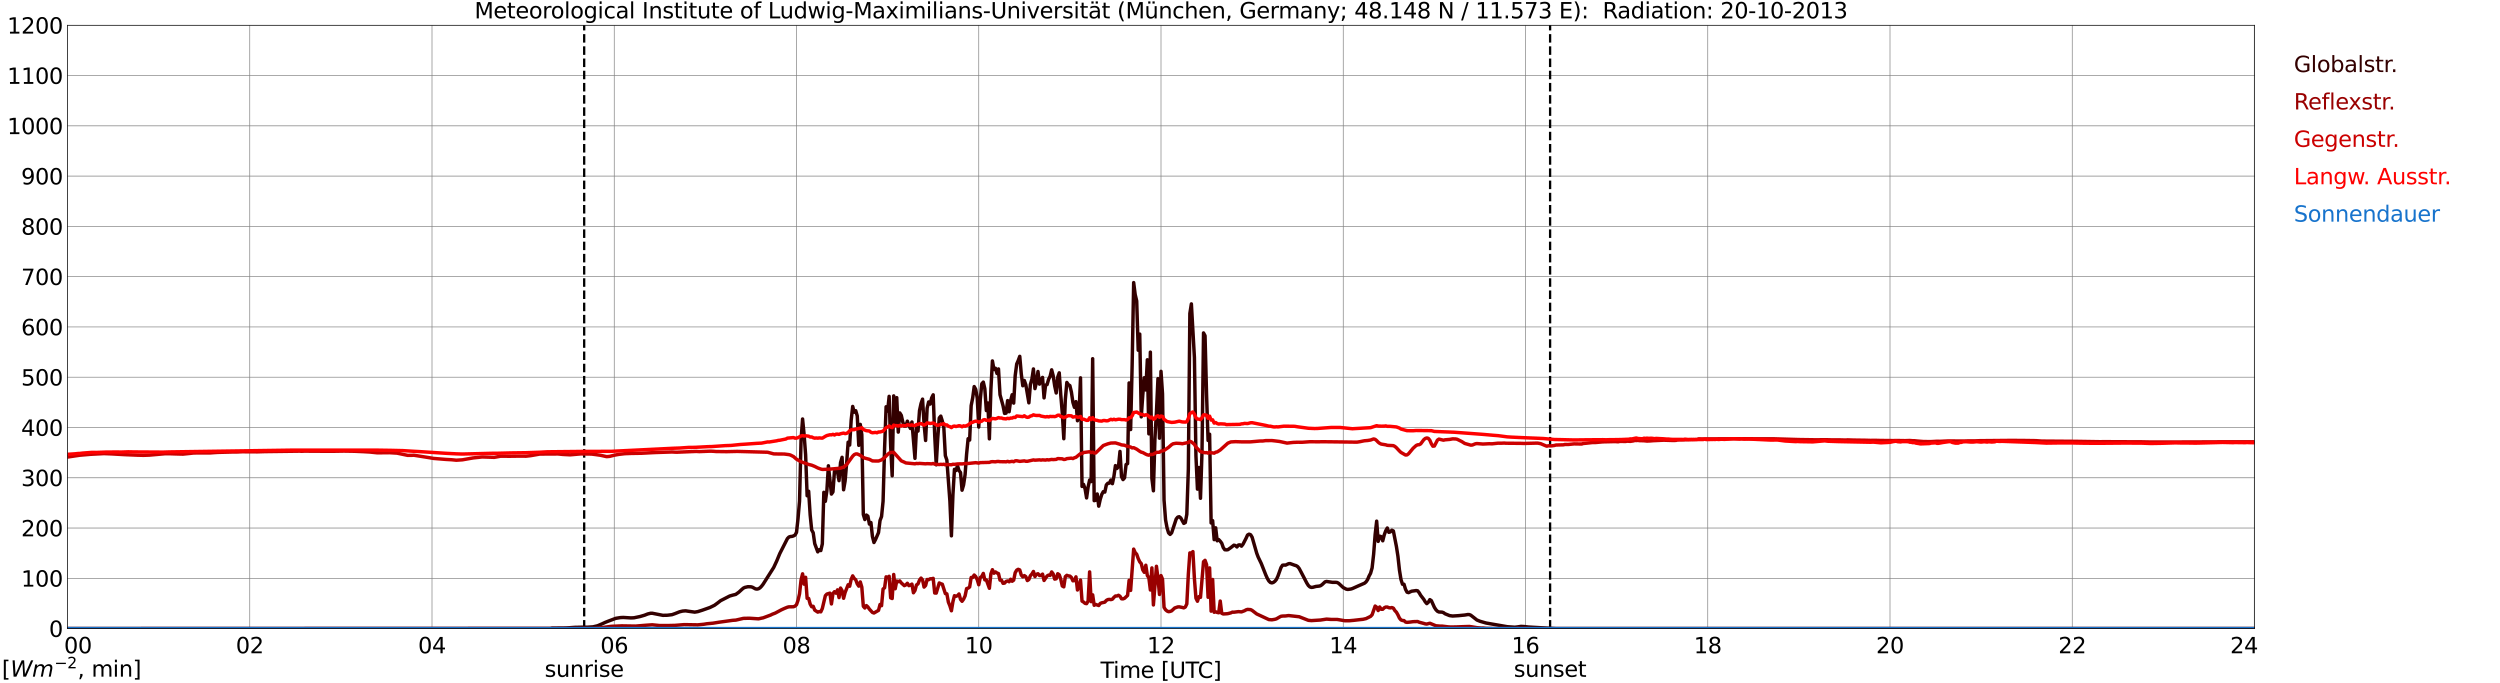 <?xml version="1.0" encoding="utf-8" standalone="no"?>
<!DOCTYPE svg PUBLIC "-//W3C//DTD SVG 1.1//EN"
  "http://www.w3.org/Graphics/SVG/1.1/DTD/svg11.dtd">
<svg xmlns:xlink="http://www.w3.org/1999/xlink" width="1085.4pt" height="296.64pt" viewBox="0 0 1085.4 296.64" xmlns="http://www.w3.org/2000/svg" version="1.1">
 <defs>
  <style type="text/css">*{stroke-linejoin: round; stroke-linecap: butt}</style>
 </defs>
 <g id="figure_1">
  <g id="patch_1">
   <path d="M 0 296.64 
L 1085.4 296.64 
L 1085.4 0 
L 0 0 
z
" style="fill: #ffffff"/>
  </g>
  <g id="axes_1">
   <g id="patch_2">
    <path d="M 29.306 272.909 
L 978.814 272.909 
L 978.814 10.976 
L 29.306 10.976 
z
" style="fill: #ffffff"/>
   </g>
   <g id="patch_3">
    <path d="M 978.814 272.909 
L 978.814 272.909 
L 978.814 10.976 
L 978.814 10.976 
z
" clip-path="url(#pea5eb72da1)" style="fill: #d3d3d3; opacity: 0.25; stroke: #d3d3d3; stroke-linejoin: miter"/>
   </g>
   <g id="matplotlib.axis_1">
    <g id="xtick_1">
     <g id="line2d_1">
      <path d="M 29.306 272.909 
L 29.306 10.976 
" clip-path="url(#pea5eb72da1)" style="fill: none; stroke: #808080; stroke-width: 0.3; stroke-linecap: square"/>
     </g>
     <g id="line2d_2"/>
     <g id="text_1">
      <!--    00 -->
      <g transform="translate(18.733 283.627) scale(0.095 -0.095)">
       <defs>
        <path id="DejaVuSans-20" transform="scale(0.016)"/>
        <path id="DejaVuSans-30" d="M 2034 4250 
Q 1547 4250 1301 3770 
Q 1056 3291 1056 2328 
Q 1056 1369 1301 889 
Q 1547 409 2034 409 
Q 2525 409 2770 889 
Q 3016 1369 3016 2328 
Q 3016 3291 2770 3770 
Q 2525 4250 2034 4250 
z
M 2034 4750 
Q 2819 4750 3233 4129 
Q 3647 3509 3647 2328 
Q 3647 1150 3233 529 
Q 2819 -91 2034 -91 
Q 1250 -91 836 529 
Q 422 1150 422 2328 
Q 422 3509 836 4129 
Q 1250 4750 2034 4750 
z
" transform="scale(0.016)"/>
       </defs>
       <use xlink:href="#DejaVuSans-20"/>
       <use xlink:href="#DejaVuSans-20" transform="translate(31.787 0)"/>
       <use xlink:href="#DejaVuSans-20" transform="translate(63.574 0)"/>
       <use xlink:href="#DejaVuSans-30" transform="translate(95.361 0)"/>
       <use xlink:href="#DejaVuSans-30" transform="translate(158.984 0)"/>
      </g>
     </g>
    </g>
    <g id="xtick_2">
     <g id="line2d_3">
      <path d="M 108.431 272.909 
L 108.431 10.976 
" clip-path="url(#pea5eb72da1)" style="fill: none; stroke: #808080; stroke-width: 0.3; stroke-linecap: square"/>
     </g>
     <g id="line2d_4"/>
     <g id="text_2">
      <!-- 02 -->
      <g transform="translate(102.387 283.627) scale(0.095 -0.095)">
       <defs>
        <path id="DejaVuSans-32" d="M 1228 531 
L 3431 531 
L 3431 0 
L 469 0 
L 469 531 
Q 828 903 1448 1529 
Q 2069 2156 2228 2338 
Q 2531 2678 2651 2914 
Q 2772 3150 2772 3378 
Q 2772 3750 2511 3984 
Q 2250 4219 1831 4219 
Q 1534 4219 1204 4116 
Q 875 4013 500 3803 
L 500 4441 
Q 881 4594 1212 4672 
Q 1544 4750 1819 4750 
Q 2544 4750 2975 4387 
Q 3406 4025 3406 3419 
Q 3406 3131 3298 2873 
Q 3191 2616 2906 2266 
Q 2828 2175 2409 1742 
Q 1991 1309 1228 531 
z
" transform="scale(0.016)"/>
       </defs>
       <use xlink:href="#DejaVuSans-30"/>
       <use xlink:href="#DejaVuSans-32" transform="translate(63.623 0)"/>
      </g>
     </g>
    </g>
    <g id="xtick_3">
     <g id="line2d_5">
      <path d="M 187.557 272.909 
L 187.557 10.976 
" clip-path="url(#pea5eb72da1)" style="fill: none; stroke: #808080; stroke-width: 0.3; stroke-linecap: square"/>
     </g>
     <g id="line2d_6"/>
     <g id="text_3">
      <!-- 04 -->
      <g transform="translate(181.513 283.627) scale(0.095 -0.095)">
       <defs>
        <path id="DejaVuSans-34" d="M 2419 4116 
L 825 1625 
L 2419 1625 
L 2419 4116 
z
M 2253 4666 
L 3047 4666 
L 3047 1625 
L 3713 1625 
L 3713 1100 
L 3047 1100 
L 3047 0 
L 2419 0 
L 2419 1100 
L 313 1100 
L 313 1709 
L 2253 4666 
z
" transform="scale(0.016)"/>
       </defs>
       <use xlink:href="#DejaVuSans-30"/>
       <use xlink:href="#DejaVuSans-34" transform="translate(63.623 0)"/>
      </g>
     </g>
    </g>
    <g id="xtick_4">
     <g id="line2d_7">
      <path d="M 266.683 272.909 
L 266.683 10.976 
" clip-path="url(#pea5eb72da1)" style="fill: none; stroke: #808080; stroke-width: 0.3; stroke-linecap: square"/>
     </g>
     <g id="line2d_8"/>
     <g id="text_4">
      <!-- 06 -->
      <g transform="translate(260.638 283.627) scale(0.095 -0.095)">
       <defs>
        <path id="DejaVuSans-36" d="M 2113 2584 
Q 1688 2584 1439 2293 
Q 1191 2003 1191 1497 
Q 1191 994 1439 701 
Q 1688 409 2113 409 
Q 2538 409 2786 701 
Q 3034 994 3034 1497 
Q 3034 2003 2786 2293 
Q 2538 2584 2113 2584 
z
M 3366 4563 
L 3366 3988 
Q 3128 4100 2886 4159 
Q 2644 4219 2406 4219 
Q 1781 4219 1451 3797 
Q 1122 3375 1075 2522 
Q 1259 2794 1537 2939 
Q 1816 3084 2150 3084 
Q 2853 3084 3261 2657 
Q 3669 2231 3669 1497 
Q 3669 778 3244 343 
Q 2819 -91 2113 -91 
Q 1303 -91 875 529 
Q 447 1150 447 2328 
Q 447 3434 972 4092 
Q 1497 4750 2381 4750 
Q 2619 4750 2861 4703 
Q 3103 4656 3366 4563 
z
" transform="scale(0.016)"/>
       </defs>
       <use xlink:href="#DejaVuSans-30"/>
       <use xlink:href="#DejaVuSans-36" transform="translate(63.623 0)"/>
      </g>
     </g>
    </g>
    <g id="xtick_5">
     <g id="line2d_9">
      <path d="M 345.808 272.909 
L 345.808 10.976 
" clip-path="url(#pea5eb72da1)" style="fill: none; stroke: #808080; stroke-width: 0.3; stroke-linecap: square"/>
     </g>
     <g id="line2d_10"/>
     <g id="text_5">
      <!-- 08 -->
      <g transform="translate(339.764 283.627) scale(0.095 -0.095)">
       <defs>
        <path id="DejaVuSans-38" d="M 2034 2216 
Q 1584 2216 1326 1975 
Q 1069 1734 1069 1313 
Q 1069 891 1326 650 
Q 1584 409 2034 409 
Q 2484 409 2743 651 
Q 3003 894 3003 1313 
Q 3003 1734 2745 1975 
Q 2488 2216 2034 2216 
z
M 1403 2484 
Q 997 2584 770 2862 
Q 544 3141 544 3541 
Q 544 4100 942 4425 
Q 1341 4750 2034 4750 
Q 2731 4750 3128 4425 
Q 3525 4100 3525 3541 
Q 3525 3141 3298 2862 
Q 3072 2584 2669 2484 
Q 3125 2378 3379 2068 
Q 3634 1759 3634 1313 
Q 3634 634 3220 271 
Q 2806 -91 2034 -91 
Q 1263 -91 848 271 
Q 434 634 434 1313 
Q 434 1759 690 2068 
Q 947 2378 1403 2484 
z
M 1172 3481 
Q 1172 3119 1398 2916 
Q 1625 2713 2034 2713 
Q 2441 2713 2670 2916 
Q 2900 3119 2900 3481 
Q 2900 3844 2670 4047 
Q 2441 4250 2034 4250 
Q 1625 4250 1398 4047 
Q 1172 3844 1172 3481 
z
" transform="scale(0.016)"/>
       </defs>
       <use xlink:href="#DejaVuSans-30"/>
       <use xlink:href="#DejaVuSans-38" transform="translate(63.623 0)"/>
      </g>
     </g>
    </g>
    <g id="xtick_6">
     <g id="line2d_11">
      <path d="M 424.934 272.909 
L 424.934 10.976 
" clip-path="url(#pea5eb72da1)" style="fill: none; stroke: #808080; stroke-width: 0.3; stroke-linecap: square"/>
     </g>
     <g id="line2d_12"/>
     <g id="text_6">
      <!-- 10 -->
      <g transform="translate(418.89 283.627) scale(0.095 -0.095)">
       <defs>
        <path id="DejaVuSans-31" d="M 794 531 
L 1825 531 
L 1825 4091 
L 703 3866 
L 703 4441 
L 1819 4666 
L 2450 4666 
L 2450 531 
L 3481 531 
L 3481 0 
L 794 0 
L 794 531 
z
" transform="scale(0.016)"/>
       </defs>
       <use xlink:href="#DejaVuSans-31"/>
       <use xlink:href="#DejaVuSans-30" transform="translate(63.623 0)"/>
      </g>
     </g>
    </g>
    <g id="xtick_7">
     <g id="line2d_13">
      <path d="M 504.06 272.909 
L 504.06 10.976 
" clip-path="url(#pea5eb72da1)" style="fill: none; stroke: #808080; stroke-width: 0.3; stroke-linecap: square"/>
     </g>
     <g id="line2d_14"/>
     <g id="text_7">
      <!-- 12 -->
      <g transform="translate(498.015 283.627) scale(0.095 -0.095)">
       <use xlink:href="#DejaVuSans-31"/>
       <use xlink:href="#DejaVuSans-32" transform="translate(63.623 0)"/>
      </g>
     </g>
    </g>
    <g id="xtick_8">
     <g id="line2d_15">
      <path d="M 583.185 272.909 
L 583.185 10.976 
" clip-path="url(#pea5eb72da1)" style="fill: none; stroke: #808080; stroke-width: 0.3; stroke-linecap: square"/>
     </g>
     <g id="line2d_16"/>
     <g id="text_8">
      <!-- 14 -->
      <g transform="translate(577.141 283.627) scale(0.095 -0.095)">
       <use xlink:href="#DejaVuSans-31"/>
       <use xlink:href="#DejaVuSans-34" transform="translate(63.623 0)"/>
      </g>
     </g>
    </g>
    <g id="xtick_9">
     <g id="line2d_17">
      <path d="M 662.311 272.909 
L 662.311 10.976 
" clip-path="url(#pea5eb72da1)" style="fill: none; stroke: #808080; stroke-width: 0.3; stroke-linecap: square"/>
     </g>
     <g id="line2d_18"/>
     <g id="text_9">
      <!-- 16 -->
      <g transform="translate(656.267 283.627) scale(0.095 -0.095)">
       <use xlink:href="#DejaVuSans-31"/>
       <use xlink:href="#DejaVuSans-36" transform="translate(63.623 0)"/>
      </g>
     </g>
    </g>
    <g id="xtick_10">
     <g id="line2d_19">
      <path d="M 741.437 272.909 
L 741.437 10.976 
" clip-path="url(#pea5eb72da1)" style="fill: none; stroke: #808080; stroke-width: 0.3; stroke-linecap: square"/>
     </g>
     <g id="line2d_20"/>
     <g id="text_10">
      <!-- 18 -->
      <g transform="translate(735.392 283.627) scale(0.095 -0.095)">
       <use xlink:href="#DejaVuSans-31"/>
       <use xlink:href="#DejaVuSans-38" transform="translate(63.623 0)"/>
      </g>
     </g>
    </g>
    <g id="xtick_11">
     <g id="line2d_21">
      <path d="M 820.562 272.909 
L 820.562 10.976 
" clip-path="url(#pea5eb72da1)" style="fill: none; stroke: #808080; stroke-width: 0.3; stroke-linecap: square"/>
     </g>
     <g id="line2d_22"/>
     <g id="text_11">
      <!-- 20 -->
      <g transform="translate(814.518 283.627) scale(0.095 -0.095)">
       <use xlink:href="#DejaVuSans-32"/>
       <use xlink:href="#DejaVuSans-30" transform="translate(63.623 0)"/>
      </g>
     </g>
    </g>
    <g id="xtick_12">
     <g id="line2d_23">
      <path d="M 899.688 272.909 
L 899.688 10.976 
" clip-path="url(#pea5eb72da1)" style="fill: none; stroke: #808080; stroke-width: 0.3; stroke-linecap: square"/>
     </g>
     <g id="line2d_24"/>
     <g id="text_12">
      <!-- 22 -->
      <g transform="translate(893.644 283.627) scale(0.095 -0.095)">
       <use xlink:href="#DejaVuSans-32"/>
       <use xlink:href="#DejaVuSans-32" transform="translate(63.623 0)"/>
      </g>
     </g>
    </g>
    <g id="xtick_13">
     <g id="line2d_25">
      <path d="M 978.814 272.909 
L 978.814 10.976 
" clip-path="url(#pea5eb72da1)" style="fill: none; stroke: #808080; stroke-width: 0.3; stroke-linecap: square"/>
     </g>
     <g id="line2d_26"/>
     <g id="text_13">
      <!-- 24    -->
      <g transform="translate(968.241 283.627) scale(0.095 -0.095)">
       <use xlink:href="#DejaVuSans-32"/>
       <use xlink:href="#DejaVuSans-34" transform="translate(63.623 0)"/>
       <use xlink:href="#DejaVuSans-20" transform="translate(127.246 0)"/>
       <use xlink:href="#DejaVuSans-20" transform="translate(159.033 0)"/>
       <use xlink:href="#DejaVuSans-20" transform="translate(190.82 0)"/>
      </g>
     </g>
    </g>
    <g id="text_14">
     <!-- Time [UTC] -->
     <g transform="translate(477.806 294.322) scale(0.095 -0.095)">
      <defs>
       <path id="DejaVuSans-54" d="M -19 4666 
L 3928 4666 
L 3928 4134 
L 2272 4134 
L 2272 0 
L 1638 0 
L 1638 4134 
L -19 4134 
L -19 4666 
z
" transform="scale(0.016)"/>
       <path id="DejaVuSans-69" d="M 603 3500 
L 1178 3500 
L 1178 0 
L 603 0 
L 603 3500 
z
M 603 4863 
L 1178 4863 
L 1178 4134 
L 603 4134 
L 603 4863 
z
" transform="scale(0.016)"/>
       <path id="DejaVuSans-6d" d="M 3328 2828 
Q 3544 3216 3844 3400 
Q 4144 3584 4550 3584 
Q 5097 3584 5394 3201 
Q 5691 2819 5691 2113 
L 5691 0 
L 5113 0 
L 5113 2094 
Q 5113 2597 4934 2840 
Q 4756 3084 4391 3084 
Q 3944 3084 3684 2787 
Q 3425 2491 3425 1978 
L 3425 0 
L 2847 0 
L 2847 2094 
Q 2847 2600 2669 2842 
Q 2491 3084 2119 3084 
Q 1678 3084 1418 2786 
Q 1159 2488 1159 1978 
L 1159 0 
L 581 0 
L 581 3500 
L 1159 3500 
L 1159 2956 
Q 1356 3278 1631 3431 
Q 1906 3584 2284 3584 
Q 2666 3584 2933 3390 
Q 3200 3197 3328 2828 
z
" transform="scale(0.016)"/>
       <path id="DejaVuSans-65" d="M 3597 1894 
L 3597 1613 
L 953 1613 
Q 991 1019 1311 708 
Q 1631 397 2203 397 
Q 2534 397 2845 478 
Q 3156 559 3463 722 
L 3463 178 
Q 3153 47 2828 -22 
Q 2503 -91 2169 -91 
Q 1331 -91 842 396 
Q 353 884 353 1716 
Q 353 2575 817 3079 
Q 1281 3584 2069 3584 
Q 2775 3584 3186 3129 
Q 3597 2675 3597 1894 
z
M 3022 2063 
Q 3016 2534 2758 2815 
Q 2500 3097 2075 3097 
Q 1594 3097 1305 2825 
Q 1016 2553 972 2059 
L 3022 2063 
z
" transform="scale(0.016)"/>
       <path id="DejaVuSans-5b" d="M 550 4863 
L 1875 4863 
L 1875 4416 
L 1125 4416 
L 1125 -397 
L 1875 -397 
L 1875 -844 
L 550 -844 
L 550 4863 
z
" transform="scale(0.016)"/>
       <path id="DejaVuSans-55" d="M 556 4666 
L 1191 4666 
L 1191 1831 
Q 1191 1081 1462 751 
Q 1734 422 2344 422 
Q 2950 422 3222 751 
Q 3494 1081 3494 1831 
L 3494 4666 
L 4128 4666 
L 4128 1753 
Q 4128 841 3676 375 
Q 3225 -91 2344 -91 
Q 1459 -91 1007 375 
Q 556 841 556 1753 
L 556 4666 
z
" transform="scale(0.016)"/>
       <path id="DejaVuSans-43" d="M 4122 4306 
L 4122 3641 
Q 3803 3938 3442 4084 
Q 3081 4231 2675 4231 
Q 1875 4231 1450 3742 
Q 1025 3253 1025 2328 
Q 1025 1406 1450 917 
Q 1875 428 2675 428 
Q 3081 428 3442 575 
Q 3803 722 4122 1019 
L 4122 359 
Q 3791 134 3420 21 
Q 3050 -91 2638 -91 
Q 1578 -91 968 557 
Q 359 1206 359 2328 
Q 359 3453 968 4101 
Q 1578 4750 2638 4750 
Q 3056 4750 3426 4639 
Q 3797 4528 4122 4306 
z
" transform="scale(0.016)"/>
       <path id="DejaVuSans-5d" d="M 1947 4863 
L 1947 -844 
L 622 -844 
L 622 -397 
L 1369 -397 
L 1369 4416 
L 622 4416 
L 622 4863 
L 1947 4863 
z
" transform="scale(0.016)"/>
      </defs>
      <use xlink:href="#DejaVuSans-54"/>
      <use xlink:href="#DejaVuSans-69" transform="translate(57.959 0)"/>
      <use xlink:href="#DejaVuSans-6d" transform="translate(85.742 0)"/>
      <use xlink:href="#DejaVuSans-65" transform="translate(183.154 0)"/>
      <use xlink:href="#DejaVuSans-20" transform="translate(244.678 0)"/>
      <use xlink:href="#DejaVuSans-5b" transform="translate(276.465 0)"/>
      <use xlink:href="#DejaVuSans-55" transform="translate(315.479 0)"/>
      <use xlink:href="#DejaVuSans-54" transform="translate(388.672 0)"/>
      <use xlink:href="#DejaVuSans-43" transform="translate(443.881 0)"/>
      <use xlink:href="#DejaVuSans-5d" transform="translate(513.705 0)"/>
     </g>
    </g>
   </g>
   <g id="matplotlib.axis_2">
    <g id="ytick_1">
     <g id="line2d_27">
      <path d="M 29.306 272.909 
L 978.814 272.909 
" clip-path="url(#pea5eb72da1)" style="fill: none; stroke: #808080; stroke-width: 0.3; stroke-linecap: square"/>
     </g>
     <g id="line2d_28"/>
     <g id="text_15">
      <!-- 0 -->
      <g transform="translate(21.261 276.518) scale(0.095 -0.095)">
       <use xlink:href="#DejaVuSans-30"/>
      </g>
     </g>
    </g>
    <g id="ytick_2">
     <g id="line2d_29">
      <path d="M 29.306 251.081 
L 978.814 251.081 
" clip-path="url(#pea5eb72da1)" style="fill: none; stroke: #808080; stroke-width: 0.3; stroke-linecap: square"/>
     </g>
     <g id="line2d_30"/>
     <g id="text_16">
      <!-- 100 -->
      <g transform="translate(9.173 254.69) scale(0.095 -0.095)">
       <use xlink:href="#DejaVuSans-31"/>
       <use xlink:href="#DejaVuSans-30" transform="translate(63.623 0)"/>
       <use xlink:href="#DejaVuSans-30" transform="translate(127.246 0)"/>
      </g>
     </g>
    </g>
    <g id="ytick_3">
     <g id="line2d_31">
      <path d="M 29.306 229.253 
L 978.814 229.253 
" clip-path="url(#pea5eb72da1)" style="fill: none; stroke: #808080; stroke-width: 0.3; stroke-linecap: square"/>
     </g>
     <g id="line2d_32"/>
     <g id="text_17">
      <!-- 200 -->
      <g transform="translate(9.173 232.863) scale(0.095 -0.095)">
       <use xlink:href="#DejaVuSans-32"/>
       <use xlink:href="#DejaVuSans-30" transform="translate(63.623 0)"/>
       <use xlink:href="#DejaVuSans-30" transform="translate(127.246 0)"/>
      </g>
     </g>
    </g>
    <g id="ytick_4">
     <g id="line2d_33">
      <path d="M 29.306 207.426 
L 978.814 207.426 
" clip-path="url(#pea5eb72da1)" style="fill: none; stroke: #808080; stroke-width: 0.3; stroke-linecap: square"/>
     </g>
     <g id="line2d_34"/>
     <g id="text_18">
      <!-- 300 -->
      <g transform="translate(9.173 211.035) scale(0.095 -0.095)">
       <defs>
        <path id="DejaVuSans-33" d="M 2597 2516 
Q 3050 2419 3304 2112 
Q 3559 1806 3559 1356 
Q 3559 666 3084 287 
Q 2609 -91 1734 -91 
Q 1441 -91 1130 -33 
Q 819 25 488 141 
L 488 750 
Q 750 597 1062 519 
Q 1375 441 1716 441 
Q 2309 441 2620 675 
Q 2931 909 2931 1356 
Q 2931 1769 2642 2001 
Q 2353 2234 1838 2234 
L 1294 2234 
L 1294 2753 
L 1863 2753 
Q 2328 2753 2575 2939 
Q 2822 3125 2822 3475 
Q 2822 3834 2567 4026 
Q 2313 4219 1838 4219 
Q 1578 4219 1281 4162 
Q 984 4106 628 3988 
L 628 4550 
Q 988 4650 1302 4700 
Q 1616 4750 1894 4750 
Q 2613 4750 3031 4423 
Q 3450 4097 3450 3541 
Q 3450 3153 3228 2886 
Q 3006 2619 2597 2516 
z
" transform="scale(0.016)"/>
       </defs>
       <use xlink:href="#DejaVuSans-33"/>
       <use xlink:href="#DejaVuSans-30" transform="translate(63.623 0)"/>
       <use xlink:href="#DejaVuSans-30" transform="translate(127.246 0)"/>
      </g>
     </g>
    </g>
    <g id="ytick_5">
     <g id="line2d_35">
      <path d="M 29.306 185.598 
L 978.814 185.598 
" clip-path="url(#pea5eb72da1)" style="fill: none; stroke: #808080; stroke-width: 0.3; stroke-linecap: square"/>
     </g>
     <g id="line2d_36"/>
     <g id="text_19">
      <!-- 400 -->
      <g transform="translate(9.173 189.207) scale(0.095 -0.095)">
       <use xlink:href="#DejaVuSans-34"/>
       <use xlink:href="#DejaVuSans-30" transform="translate(63.623 0)"/>
       <use xlink:href="#DejaVuSans-30" transform="translate(127.246 0)"/>
      </g>
     </g>
    </g>
    <g id="ytick_6">
     <g id="line2d_37">
      <path d="M 29.306 163.77 
L 978.814 163.77 
" clip-path="url(#pea5eb72da1)" style="fill: none; stroke: #808080; stroke-width: 0.3; stroke-linecap: square"/>
     </g>
     <g id="line2d_38"/>
     <g id="text_20">
      <!-- 500 -->
      <g transform="translate(9.173 167.379) scale(0.095 -0.095)">
       <defs>
        <path id="DejaVuSans-35" d="M 691 4666 
L 3169 4666 
L 3169 4134 
L 1269 4134 
L 1269 2991 
Q 1406 3038 1543 3061 
Q 1681 3084 1819 3084 
Q 2600 3084 3056 2656 
Q 3513 2228 3513 1497 
Q 3513 744 3044 326 
Q 2575 -91 1722 -91 
Q 1428 -91 1123 -41 
Q 819 9 494 109 
L 494 744 
Q 775 591 1075 516 
Q 1375 441 1709 441 
Q 2250 441 2565 725 
Q 2881 1009 2881 1497 
Q 2881 1984 2565 2268 
Q 2250 2553 1709 2553 
Q 1456 2553 1204 2497 
Q 953 2441 691 2322 
L 691 4666 
z
" transform="scale(0.016)"/>
       </defs>
       <use xlink:href="#DejaVuSans-35"/>
       <use xlink:href="#DejaVuSans-30" transform="translate(63.623 0)"/>
       <use xlink:href="#DejaVuSans-30" transform="translate(127.246 0)"/>
      </g>
     </g>
    </g>
    <g id="ytick_7">
     <g id="line2d_39">
      <path d="M 29.306 141.942 
L 978.814 141.942 
" clip-path="url(#pea5eb72da1)" style="fill: none; stroke: #808080; stroke-width: 0.3; stroke-linecap: square"/>
     </g>
     <g id="line2d_40"/>
     <g id="text_21">
      <!-- 600 -->
      <g transform="translate(9.173 145.551) scale(0.095 -0.095)">
       <use xlink:href="#DejaVuSans-36"/>
       <use xlink:href="#DejaVuSans-30" transform="translate(63.623 0)"/>
       <use xlink:href="#DejaVuSans-30" transform="translate(127.246 0)"/>
      </g>
     </g>
    </g>
    <g id="ytick_8">
     <g id="line2d_41">
      <path d="M 29.306 120.114 
L 978.814 120.114 
" clip-path="url(#pea5eb72da1)" style="fill: none; stroke: #808080; stroke-width: 0.3; stroke-linecap: square"/>
     </g>
     <g id="line2d_42"/>
     <g id="text_22">
      <!-- 700 -->
      <g transform="translate(9.173 123.724) scale(0.095 -0.095)">
       <defs>
        <path id="DejaVuSans-37" d="M 525 4666 
L 3525 4666 
L 3525 4397 
L 1831 0 
L 1172 0 
L 2766 4134 
L 525 4134 
L 525 4666 
z
" transform="scale(0.016)"/>
       </defs>
       <use xlink:href="#DejaVuSans-37"/>
       <use xlink:href="#DejaVuSans-30" transform="translate(63.623 0)"/>
       <use xlink:href="#DejaVuSans-30" transform="translate(127.246 0)"/>
      </g>
     </g>
    </g>
    <g id="ytick_9">
     <g id="line2d_43">
      <path d="M 29.306 98.287 
L 978.814 98.287 
" clip-path="url(#pea5eb72da1)" style="fill: none; stroke: #808080; stroke-width: 0.3; stroke-linecap: square"/>
     </g>
     <g id="line2d_44"/>
     <g id="text_23">
      <!-- 800 -->
      <g transform="translate(9.173 101.896) scale(0.095 -0.095)">
       <use xlink:href="#DejaVuSans-38"/>
       <use xlink:href="#DejaVuSans-30" transform="translate(63.623 0)"/>
       <use xlink:href="#DejaVuSans-30" transform="translate(127.246 0)"/>
      </g>
     </g>
    </g>
    <g id="ytick_10">
     <g id="line2d_45">
      <path d="M 29.306 76.459 
L 978.814 76.459 
" clip-path="url(#pea5eb72da1)" style="fill: none; stroke: #808080; stroke-width: 0.3; stroke-linecap: square"/>
     </g>
     <g id="line2d_46"/>
     <g id="text_24">
      <!-- 900 -->
      <g transform="translate(9.173 80.068) scale(0.095 -0.095)">
       <defs>
        <path id="DejaVuSans-39" d="M 703 97 
L 703 672 
Q 941 559 1184 500 
Q 1428 441 1663 441 
Q 2288 441 2617 861 
Q 2947 1281 2994 2138 
Q 2813 1869 2534 1725 
Q 2256 1581 1919 1581 
Q 1219 1581 811 2004 
Q 403 2428 403 3163 
Q 403 3881 828 4315 
Q 1253 4750 1959 4750 
Q 2769 4750 3195 4129 
Q 3622 3509 3622 2328 
Q 3622 1225 3098 567 
Q 2575 -91 1691 -91 
Q 1453 -91 1209 -44 
Q 966 3 703 97 
z
M 1959 2075 
Q 2384 2075 2632 2365 
Q 2881 2656 2881 3163 
Q 2881 3666 2632 3958 
Q 2384 4250 1959 4250 
Q 1534 4250 1286 3958 
Q 1038 3666 1038 3163 
Q 1038 2656 1286 2365 
Q 1534 2075 1959 2075 
z
" transform="scale(0.016)"/>
       </defs>
       <use xlink:href="#DejaVuSans-39"/>
       <use xlink:href="#DejaVuSans-30" transform="translate(63.623 0)"/>
       <use xlink:href="#DejaVuSans-30" transform="translate(127.246 0)"/>
      </g>
     </g>
    </g>
    <g id="ytick_11">
     <g id="line2d_47">
      <path d="M 29.306 54.631 
L 978.814 54.631 
" clip-path="url(#pea5eb72da1)" style="fill: none; stroke: #808080; stroke-width: 0.3; stroke-linecap: square"/>
     </g>
     <g id="line2d_48"/>
     <g id="text_25">
      <!-- 1000 -->
      <g transform="translate(3.128 58.24) scale(0.095 -0.095)">
       <use xlink:href="#DejaVuSans-31"/>
       <use xlink:href="#DejaVuSans-30" transform="translate(63.623 0)"/>
       <use xlink:href="#DejaVuSans-30" transform="translate(127.246 0)"/>
       <use xlink:href="#DejaVuSans-30" transform="translate(190.869 0)"/>
      </g>
     </g>
    </g>
    <g id="ytick_12">
     <g id="line2d_49">
      <path d="M 29.306 32.803 
L 978.814 32.803 
" clip-path="url(#pea5eb72da1)" style="fill: none; stroke: #808080; stroke-width: 0.3; stroke-linecap: square"/>
     </g>
     <g id="line2d_50"/>
     <g id="text_26">
      <!-- 1100 -->
      <g transform="translate(3.128 36.413) scale(0.095 -0.095)">
       <use xlink:href="#DejaVuSans-31"/>
       <use xlink:href="#DejaVuSans-31" transform="translate(63.623 0)"/>
       <use xlink:href="#DejaVuSans-30" transform="translate(127.246 0)"/>
       <use xlink:href="#DejaVuSans-30" transform="translate(190.869 0)"/>
      </g>
     </g>
    </g>
    <g id="ytick_13">
     <g id="line2d_51">
      <path d="M 29.306 10.976 
L 978.814 10.976 
" clip-path="url(#pea5eb72da1)" style="fill: none; stroke: #808080; stroke-width: 0.3; stroke-linecap: square"/>
     </g>
     <g id="line2d_52"/>
     <g id="text_27">
      <!-- 1200 -->
      <g transform="translate(3.128 14.585) scale(0.095 -0.095)">
       <use xlink:href="#DejaVuSans-31"/>
       <use xlink:href="#DejaVuSans-32" transform="translate(63.623 0)"/>
       <use xlink:href="#DejaVuSans-30" transform="translate(127.246 0)"/>
       <use xlink:href="#DejaVuSans-30" transform="translate(190.869 0)"/>
      </g>
     </g>
    </g>
   </g>
   <g id="line2d_53">
    <path d="M 253.627 272.909 
L 253.627 10.976 
" clip-path="url(#pea5eb72da1)" style="fill: none; stroke-dasharray: 3.7,1.6; stroke-dashoffset: 0; stroke: #000000"/>
   </g>
   <g id="line2d_54">
    <path d="M 672.993 272.909 
L 672.993 10.976 
" clip-path="url(#pea5eb72da1)" style="fill: none; stroke-dasharray: 3.7,1.6; stroke-dashoffset: 0; stroke: #000000"/>
   </g>
   <g id="line2d_55">
    <path d="M 29.306 272.909 
L 238.989 272.909 
L 239.648 272.717 
L 245.583 272.658 
L 249.539 272.376 
L 251.517 272.335 
L 252.836 272.295 
L 254.814 272.315 
L 257.451 272.154 
L 259.43 271.693 
L 261.408 270.848 
L 262.726 270.224 
L 264.045 269.702 
L 267.342 268.456 
L 269.32 268.135 
L 270.639 268.074 
L 273.936 268.275 
L 275.255 268.216 
L 277.892 267.672 
L 279.87 267.09 
L 281.189 266.566 
L 282.508 266.245 
L 283.167 266.245 
L 287.783 267.151 
L 289.761 267.109 
L 291.739 266.869 
L 293.058 266.406 
L 295.036 265.623 
L 296.355 265.3 
L 297.674 265.199 
L 298.992 265.4 
L 301.63 265.762 
L 302.949 265.542 
L 304.927 264.918 
L 308.224 263.752 
L 310.202 262.787 
L 311.521 261.822 
L 312.839 260.799 
L 316.796 258.769 
L 318.114 258.387 
L 319.433 258.064 
L 320.752 257.121 
L 322.071 255.914 
L 322.73 255.351 
L 323.39 255.03 
L 324.708 254.728 
L 326.027 254.768 
L 326.686 254.949 
L 328.005 255.674 
L 328.665 255.754 
L 329.324 255.612 
L 329.983 255.191 
L 330.643 254.508 
L 331.302 253.663 
L 335.918 246.366 
L 337.236 243.533 
L 338.555 240.337 
L 341.852 233.846 
L 342.512 233.163 
L 343.171 232.94 
L 343.83 232.881 
L 344.49 232.68 
L 345.149 232.318 
L 345.808 231.152 
L 346.468 225.182 
L 347.127 217.565 
L 347.787 190.994 
L 348.446 181.909 
L 349.105 188.621 
L 349.765 197.446 
L 350.424 215.233 
L 351.083 213.284 
L 351.743 223.596 
L 352.402 230.107 
L 353.062 231.312 
L 353.721 236.035 
L 355.04 239.593 
L 355.699 238.648 
L 356.359 239.03 
L 357.018 236.157 
L 357.677 213.747 
L 358.337 217.645 
L 358.996 213.042 
L 359.655 202.228 
L 360.974 214.511 
L 361.634 213.566 
L 362.293 204.621 
L 362.952 203.475 
L 363.612 204.883 
L 364.271 208.681 
L 364.93 200.862 
L 365.59 198.55 
L 366.249 212.64 
L 366.909 208.842 
L 367.568 201.185 
L 368.227 191.978 
L 368.887 193.224 
L 369.546 182.431 
L 370.206 176.463 
L 370.865 178.975 
L 371.524 178.312 
L 372.184 180.562 
L 372.843 193.344 
L 373.502 184.26 
L 374.162 188.723 
L 374.821 223.393 
L 375.481 225.564 
L 376.14 223.615 
L 376.799 224.098 
L 377.459 227.533 
L 378.118 226.87 
L 378.777 232.92 
L 379.437 235.533 
L 380.096 234.287 
L 381.415 231.233 
L 382.074 225.966 
L 382.734 224.257 
L 383.393 217.626 
L 384.053 194.571 
L 384.712 176.603 
L 385.371 178.512 
L 386.031 172.08 
L 386.69 193.667 
L 387.349 206.57 
L 388.009 171.879 
L 388.668 184.661 
L 389.328 172.643 
L 389.987 187.597 
L 390.646 179.276 
L 391.306 180.322 
L 391.965 183.295 
L 392.624 185.004 
L 393.284 184.965 
L 393.943 182.854 
L 394.603 184.703 
L 395.262 186.008 
L 395.921 183.214 
L 397.24 198.993 
L 397.899 185.729 
L 398.559 187.154 
L 399.218 178.251 
L 399.878 175.175 
L 400.537 173.287 
L 401.196 184.159 
L 401.856 191.236 
L 402.515 177.266 
L 403.175 174.511 
L 403.834 175.437 
L 404.493 172.743 
L 405.153 171.416 
L 405.812 188.964 
L 406.471 201.807 
L 407.131 190.23 
L 407.79 181.466 
L 408.45 180.663 
L 409.109 182.773 
L 409.768 185.626 
L 410.428 197.828 
L 411.087 199.757 
L 412.406 217.584 
L 413.065 232.639 
L 413.725 214.751 
L 414.384 203.756 
L 415.043 204.3 
L 415.703 202.209 
L 416.362 204.3 
L 417.022 205.145 
L 417.681 212.821 
L 418.34 210.551 
L 419 206.087 
L 419.659 197.145 
L 420.318 190.472 
L 420.978 191.055 
L 421.637 176.12 
L 422.297 172.763 
L 422.956 167.839 
L 423.615 169.046 
L 424.275 172.783 
L 424.934 185.406 
L 425.593 173.446 
L 426.253 166.634 
L 426.912 165.889 
L 427.572 168.764 
L 428.231 178.251 
L 428.89 174.955 
L 429.55 190.531 
L 430.209 168.985 
L 430.869 156.704 
L 431.528 160.402 
L 432.187 159.88 
L 432.847 162.15 
L 433.506 160.182 
L 434.165 171.377 
L 435.484 176.181 
L 436.144 179.477 
L 436.803 179.357 
L 437.462 173.929 
L 438.122 178.753 
L 438.781 173.909 
L 439.44 171.377 
L 440.1 175.016 
L 440.759 163.056 
L 441.419 158.012 
L 442.078 156.523 
L 442.737 154.714 
L 443.397 162.351 
L 444.056 167.479 
L 444.716 165.187 
L 445.375 167.075 
L 446.694 174.893 
L 447.353 166.915 
L 448.012 164.643 
L 448.672 160.182 
L 449.331 168.723 
L 449.991 166.01 
L 450.65 161.286 
L 451.309 166.774 
L 451.969 164.986 
L 452.628 163.859 
L 453.287 172.743 
L 453.947 167.217 
L 454.606 166.955 
L 455.266 164.663 
L 455.925 163.357 
L 456.584 160.564 
L 457.244 163.096 
L 457.903 167.518 
L 458.563 170.613 
L 459.222 163.759 
L 459.881 161.869 
L 460.541 171.458 
L 461.2 179.255 
L 461.859 190.472 
L 462.519 173.468 
L 463.178 166.051 
L 463.838 167.016 
L 464.497 167.417 
L 465.156 170.211 
L 465.816 174.712 
L 466.475 176.845 
L 467.134 174.372 
L 467.794 182.673 
L 468.453 180.099 
L 469.113 164.041 
L 469.772 211.193 
L 470.431 210.309 
L 471.091 212.219 
L 471.75 216.178 
L 472.409 211.455 
L 473.069 208.399 
L 473.728 209.082 
L 474.388 155.74 
L 475.047 217.364 
L 475.706 217.183 
L 476.366 214.469 
L 477.025 219.756 
L 477.685 216.781 
L 478.344 214.651 
L 479.003 213.465 
L 479.663 213.646 
L 480.322 210.551 
L 480.981 209.807 
L 481.641 209.765 
L 482.3 208.419 
L 482.96 209.988 
L 483.619 206.812 
L 484.278 202.15 
L 484.938 203.394 
L 485.597 202.51 
L 486.256 195.999 
L 486.916 206.932 
L 487.575 208.218 
L 488.235 207.454 
L 488.894 201.687 
L 489.553 201.285 
L 490.213 166.252 
L 490.872 186.491 
L 491.532 158.534 
L 492.191 122.697 
L 492.85 127.883 
L 493.51 130.677 
L 494.169 152.062 
L 494.828 145.046 
L 495.488 180.983 
L 496.147 171.477 
L 496.807 164.001 
L 497.466 169.306 
L 498.125 156.202 
L 498.785 188.361 
L 499.444 152.884 
L 500.103 207.677 
L 500.763 213.083 
L 501.422 190.43 
L 502.082 178.833 
L 502.741 164.381 
L 503.4 190.249 
L 504.06 161.227 
L 504.719 170.975 
L 505.379 217.102 
L 506.038 225.704 
L 506.697 229.223 
L 507.357 231.373 
L 508.016 232.017 
L 508.675 231.333 
L 510.654 225.344 
L 511.313 224.519 
L 511.972 224.338 
L 512.632 224.862 
L 513.95 227.232 
L 514.61 226.87 
L 515.269 223.292 
L 515.929 203.697 
L 516.588 136.103 
L 517.247 131.943 
L 518.566 155.218 
L 519.226 197.867 
L 519.885 212.359 
L 520.544 202.973 
L 521.204 216.338 
L 521.863 196.079 
L 522.522 144.544 
L 523.182 145.771 
L 523.841 171.377 
L 524.501 191.236 
L 525.16 188.52 
L 525.819 227.051 
L 526.479 226.047 
L 527.138 234.287 
L 527.797 229.162 
L 528.457 234.789 
L 529.116 234.267 
L 529.776 234.97 
L 530.435 235.856 
L 531.094 237.744 
L 531.754 238.67 
L 532.413 238.729 
L 533.073 238.67 
L 534.391 237.744 
L 535.71 236.699 
L 536.369 236.86 
L 537.029 237.463 
L 537.688 236.618 
L 538.348 236.559 
L 539.007 237.122 
L 539.666 236.277 
L 540.985 233.704 
L 541.644 232.257 
L 542.304 231.916 
L 542.963 232.156 
L 543.623 233.241 
L 545.601 240.137 
L 546.26 241.885 
L 547.579 244.618 
L 549.557 249.623 
L 550.216 251.09 
L 550.876 252.216 
L 551.535 252.88 
L 552.195 253.08 
L 552.854 252.86 
L 553.513 252.356 
L 554.173 251.553 
L 554.832 250.105 
L 556.151 246.408 
L 556.81 245.401 
L 557.47 245.323 
L 558.129 245.362 
L 559.448 244.738 
L 560.107 244.679 
L 562.085 245.401 
L 562.745 245.583 
L 563.404 246.006 
L 564.063 246.829 
L 565.382 249.322 
L 567.36 253.139 
L 568.02 254.185 
L 568.679 254.809 
L 569.338 255.03 
L 569.998 254.969 
L 571.317 254.608 
L 572.635 254.467 
L 573.295 254.307 
L 573.954 253.864 
L 575.273 252.618 
L 575.932 252.437 
L 578.57 252.838 
L 579.889 252.819 
L 580.548 252.899 
L 581.207 253.281 
L 583.185 255.11 
L 584.504 255.794 
L 585.164 255.914 
L 586.482 255.733 
L 587.142 255.532 
L 589.779 254.346 
L 592.417 253.201 
L 593.076 252.637 
L 593.736 251.673 
L 594.395 250.105 
L 595.054 248.879 
L 595.714 246.547 
L 596.373 240.658 
L 597.032 232.076 
L 597.692 226.267 
L 598.351 235.051 
L 599.011 232.781 
L 599.67 233.001 
L 600.329 234.789 
L 600.989 232.198 
L 601.648 230.408 
L 602.307 229.242 
L 602.967 231.111 
L 603.626 230.932 
L 604.286 230.188 
L 604.945 230.528 
L 606.264 237.262 
L 606.923 241.503 
L 607.582 247.493 
L 608.242 251.572 
L 608.901 253.644 
L 609.561 253.663 
L 610.22 255.855 
L 610.879 257.099 
L 611.539 257.302 
L 612.858 256.678 
L 614.176 256.497 
L 614.836 256.396 
L 615.495 256.516 
L 616.154 257.361 
L 616.814 258.487 
L 618.133 260.196 
L 618.792 261.301 
L 619.451 262.065 
L 620.111 261.482 
L 620.77 260.336 
L 621.429 260.757 
L 622.748 263.673 
L 623.408 264.697 
L 624.067 265.38 
L 624.726 265.703 
L 626.045 265.762 
L 626.705 265.983 
L 627.364 266.465 
L 629.342 267.271 
L 630.661 267.452 
L 631.98 267.371 
L 633.298 267.29 
L 634.617 267.151 
L 635.936 267.028 
L 637.255 266.808 
L 637.914 266.828 
L 638.573 267.109 
L 639.892 268.135 
L 641.211 269.181 
L 642.53 269.722 
L 645.167 270.486 
L 654.399 272.095 
L 657.695 272.315 
L 659.014 272.154 
L 660.333 271.953 
L 661.652 272.014 
L 663.63 272.234 
L 675.499 272.909 
L 978.154 272.909 
L 978.154 272.909 
" clip-path="url(#pea5eb72da1)" style="fill: none; stroke: #330000; stroke-width: 1.5; stroke-linecap: square"/>
   </g>
   <g id="line2d_56">
    <path d="M 29.306 272.909 
L 258.111 272.815 
L 260.089 272.634 
L 265.364 271.929 
L 269.98 271.728 
L 275.914 271.828 
L 280.53 271.446 
L 283.167 271.265 
L 286.464 271.588 
L 289.761 271.588 
L 293.058 271.507 
L 297.014 271.187 
L 302.949 271.287 
L 305.586 271.025 
L 306.905 270.805 
L 309.543 270.562 
L 312.18 270.141 
L 318.114 269.316 
L 319.433 269.235 
L 320.752 268.934 
L 322.071 268.633 
L 322.73 268.473 
L 325.368 268.412 
L 329.324 268.674 
L 330.643 268.373 
L 331.302 268.251 
L 334.599 267.026 
L 335.258 266.684 
L 336.577 266.181 
L 339.215 264.774 
L 340.533 264.171 
L 341.852 263.628 
L 342.512 263.468 
L 344.49 263.427 
L 345.149 263.167 
L 345.808 262.543 
L 346.468 260.655 
L 347.127 257.8 
L 347.787 251.81 
L 348.446 249.136 
L 349.105 253.62 
L 349.765 250.644 
L 350.424 259.768 
L 351.083 259.83 
L 351.743 262.261 
L 352.402 263.427 
L 353.062 263.246 
L 353.721 264.896 
L 355.04 265.758 
L 355.699 265.518 
L 356.359 265.638 
L 357.018 264.191 
L 358.337 258.625 
L 358.996 257.92 
L 360.315 257.518 
L 360.974 262.202 
L 361.634 257.699 
L 362.293 256.896 
L 362.952 257.538 
L 363.612 256.091 
L 364.271 259.448 
L 364.93 255.307 
L 365.59 256.414 
L 366.249 259.749 
L 366.909 257.236 
L 368.227 253.879 
L 368.887 254.523 
L 369.546 251.548 
L 370.206 250.022 
L 370.865 251.147 
L 371.524 251.71 
L 372.184 253.5 
L 372.843 254.484 
L 373.502 252.655 
L 374.162 254.905 
L 374.821 263.226 
L 375.481 263.97 
L 376.14 262.925 
L 376.799 263.508 
L 377.459 264.472 
L 378.777 265.9 
L 379.437 266.14 
L 381.415 264.996 
L 382.074 262.442 
L 382.734 262.966 
L 383.393 255.73 
L 384.053 255.187 
L 384.712 250.444 
L 385.371 250.684 
L 386.031 250.201 
L 386.69 259.568 
L 387.349 259.849 
L 388.009 249.418 
L 388.668 255.608 
L 389.328 252.253 
L 389.987 252.554 
L 390.646 252.212 
L 391.306 253.076 
L 392.624 254.261 
L 393.284 253.94 
L 393.943 253.238 
L 394.603 254.261 
L 395.262 254.041 
L 395.921 253.6 
L 396.581 257.357 
L 397.24 256.372 
L 397.899 253.96 
L 398.559 253.519 
L 399.218 251.849 
L 399.878 250.987 
L 400.537 251.771 
L 401.196 254.886 
L 401.856 254.202 
L 402.515 251.59 
L 403.175 251.69 
L 403.834 251.288 
L 404.493 251.288 
L 405.153 251.107 
L 405.812 257.459 
L 406.471 257.498 
L 407.79 253.096 
L 408.45 253.438 
L 409.109 253.639 
L 410.428 257.699 
L 411.087 257.819 
L 411.746 261.419 
L 412.406 263.045 
L 413.065 265.175 
L 413.725 261.196 
L 414.384 258.625 
L 415.043 258.884 
L 415.703 258.625 
L 416.362 257.88 
L 417.022 260.212 
L 417.681 261.056 
L 418.34 260.15 
L 419 258.725 
L 419.659 255.549 
L 420.318 255.348 
L 420.978 254.844 
L 421.637 250.725 
L 422.297 250.706 
L 422.956 249.66 
L 423.615 250.324 
L 424.275 251.67 
L 424.934 253.879 
L 425.593 250.725 
L 426.253 250.262 
L 426.912 248.957 
L 427.572 251.749 
L 428.231 251.771 
L 429.55 255.407 
L 430.209 249.117 
L 430.869 247.348 
L 431.528 248.876 
L 432.187 248.313 
L 432.847 248.776 
L 433.506 249.036 
L 434.165 251.871 
L 434.825 251.93 
L 435.484 253.257 
L 436.144 253.157 
L 436.803 252.413 
L 437.462 252.231 
L 438.122 252.574 
L 438.781 251.489 
L 439.44 252.354 
L 440.1 251.871 
L 440.759 248.634 
L 441.419 247.53 
L 442.078 247.167 
L 442.737 247.449 
L 443.397 249.68 
L 444.056 250.444 
L 444.716 249.9 
L 445.375 250.363 
L 446.034 252.052 
L 446.694 251.609 
L 447.353 249.961 
L 448.012 249.217 
L 448.672 248.112 
L 449.331 250.324 
L 449.991 249.337 
L 450.65 249.097 
L 451.309 249.861 
L 451.969 249.841 
L 452.628 249.258 
L 453.287 252.011 
L 454.606 250.062 
L 455.266 249.68 
L 455.925 249.819 
L 456.584 248.313 
L 457.244 249.178 
L 457.903 251.428 
L 458.563 251.267 
L 459.222 249.097 
L 459.881 249.54 
L 460.541 251.448 
L 461.2 254.403 
L 461.859 254.785 
L 462.519 250.363 
L 463.178 249.78 
L 463.838 250.042 
L 464.497 250.101 
L 465.156 250.706 
L 465.816 252.172 
L 466.475 252.052 
L 467.134 250.444 
L 467.794 256.152 
L 468.453 254.604 
L 469.113 251.849 
L 469.772 260.976 
L 470.431 261.377 
L 471.091 261.96 
L 471.75 262.08 
L 472.409 260.976 
L 473.069 248.294 
L 473.728 261.216 
L 474.388 258.262 
L 475.047 262.785 
L 475.706 262.423 
L 477.025 262.885 
L 477.685 261.98 
L 478.344 261.72 
L 479.663 261.438 
L 480.322 260.674 
L 480.981 260.312 
L 481.641 260.212 
L 482.3 260.332 
L 482.96 260.15 
L 483.619 259.347 
L 484.278 258.764 
L 484.938 258.764 
L 485.597 258.444 
L 486.256 258.884 
L 486.916 259.971 
L 487.575 260.011 
L 488.235 259.749 
L 489.553 258.502 
L 490.213 251.952 
L 490.872 256.333 
L 492.191 238.403 
L 492.85 239.912 
L 493.51 240.634 
L 494.169 242.505 
L 494.828 243.93 
L 495.488 244.694 
L 496.147 247.429 
L 496.807 248.475 
L 497.466 245.399 
L 498.125 249.881 
L 498.785 250.826 
L 499.444 256.152 
L 500.103 246.565 
L 500.763 262.643 
L 502.082 245.86 
L 502.741 251.088 
L 503.4 258.101 
L 504.06 249.9 
L 504.719 251.47 
L 505.379 263.689 
L 506.038 264.734 
L 506.697 265.297 
L 507.357 265.579 
L 508.016 265.457 
L 508.675 265.217 
L 509.994 263.97 
L 511.313 263.508 
L 511.972 263.468 
L 513.291 263.728 
L 513.95 263.909 
L 514.61 263.569 
L 515.269 262.202 
L 515.929 249.278 
L 516.588 240.051 
L 517.247 240.132 
L 517.907 239.488 
L 518.566 251.208 
L 519.226 259.69 
L 519.885 261.037 
L 520.544 259.026 
L 521.204 259.347 
L 522.522 243.891 
L 523.182 243.269 
L 523.841 245.118 
L 524.501 259.308 
L 525.16 246.565 
L 525.819 265.337 
L 526.479 251.59 
L 527.138 265.819 
L 527.797 265.618 
L 528.457 265.9 
L 529.116 266.04 
L 529.776 260.956 
L 530.435 266.282 
L 531.094 266.563 
L 532.413 266.483 
L 533.073 266.422 
L 534.391 266.081 
L 535.051 265.758 
L 535.71 265.799 
L 537.688 265.538 
L 539.007 265.658 
L 540.326 265.156 
L 540.985 264.774 
L 541.644 264.573 
L 542.963 264.673 
L 543.623 265.016 
L 545.601 266.544 
L 550.876 268.995 
L 552.195 269.095 
L 553.513 268.875 
L 554.173 268.674 
L 555.491 267.91 
L 556.151 267.568 
L 556.81 267.467 
L 558.129 267.428 
L 559.448 267.247 
L 564.063 267.768 
L 568.02 269.316 
L 569.338 269.438 
L 571.976 269.277 
L 573.295 269.196 
L 575.932 268.794 
L 577.91 268.934 
L 580.548 268.934 
L 583.845 269.497 
L 585.823 269.497 
L 587.801 269.316 
L 590.439 269.015 
L 591.757 268.875 
L 593.076 268.574 
L 595.054 267.609 
L 595.714 266.904 
L 597.032 263.126 
L 597.692 263.628 
L 598.351 265.075 
L 599.011 263.527 
L 599.67 264.533 
L 600.329 264.514 
L 600.989 263.87 
L 601.648 263.549 
L 602.307 263.549 
L 602.967 263.828 
L 603.626 263.931 
L 604.286 263.77 
L 604.945 264.031 
L 605.604 265.097 
L 606.264 265.78 
L 606.923 266.945 
L 607.582 268.351 
L 608.242 269.135 
L 608.901 269.397 
L 609.561 269.438 
L 610.22 270.08 
L 610.879 270.2 
L 612.198 270.08 
L 613.517 269.899 
L 615.495 269.84 
L 616.154 270.141 
L 618.133 270.663 
L 618.792 270.864 
L 619.451 270.944 
L 620.77 270.582 
L 623.408 271.689 
L 625.386 271.85 
L 626.045 271.828 
L 628.683 272.151 
L 630.001 272.23 
L 632.639 272.171 
L 635.276 272.071 
L 637.914 271.99 
L 639.233 272.171 
L 641.211 272.512 
L 643.189 272.673 
L 643.848 272.634 
L 645.167 272.793 
L 647.145 272.835 
L 651.102 272.85 
L 658.355 272.909 
L 659.014 272.688 
L 659.674 272.839 
L 663.63 272.826 
L 664.949 272.909 
L 978.154 272.909 
L 978.154 272.909 
" clip-path="url(#pea5eb72da1)" style="fill: none; stroke: #990000; stroke-width: 1.5; stroke-linecap: square"/>
   </g>
   <g id="line2d_57">
    <path d="M 29.306 198.435 
L 34.581 197.649 
L 39.197 197.249 
L 43.153 197.042 
L 45.131 196.935 
L 48.428 197.068 
L 54.362 197.402 
L 59.637 197.623 
L 62.275 197.688 
L 64.912 197.599 
L 71.506 197.009 
L 73.484 196.987 
L 76.122 197.077 
L 79.419 197.166 
L 82.056 196.896 
L 84.034 196.68 
L 85.353 196.656 
L 91.288 196.643 
L 92.606 196.538 
L 94.584 196.411 
L 100.519 196.258 
L 102.497 196.256 
L 105.135 196.136 
L 111.728 196.175 
L 115.025 196.071 
L 130.191 195.87 
L 130.85 195.933 
L 132.169 195.866 
L 134.807 195.887 
L 144.038 195.938 
L 149.313 195.846 
L 153.929 195.924 
L 157.885 196.103 
L 160.523 196.258 
L 163.819 196.599 
L 167.116 196.564 
L 169.094 196.544 
L 172.391 196.739 
L 177.007 197.706 
L 178.985 197.679 
L 179.645 197.638 
L 186.238 198.686 
L 188.216 199.026 
L 190.195 199.192 
L 193.492 199.456 
L 196.129 199.607 
L 198.107 199.808 
L 200.745 199.635 
L 205.36 198.821 
L 209.317 198.393 
L 214.592 198.561 
L 215.91 198.332 
L 217.229 198.077 
L 219.207 198.072 
L 221.186 198.09 
L 224.482 198.046 
L 228.439 198.053 
L 230.417 197.83 
L 234.373 197.138 
L 242.286 197.092 
L 244.264 197.293 
L 247.561 197.466 
L 252.176 197.062 
L 256.792 197.136 
L 258.77 197.385 
L 260.748 197.673 
L 263.386 198.258 
L 264.705 198.133 
L 266.683 197.631 
L 268.661 197.273 
L 271.298 196.97 
L 273.936 196.863 
L 278.552 196.784 
L 282.508 196.571 
L 284.486 196.475 
L 291.739 196.237 
L 293.717 196.341 
L 302.289 195.988 
L 303.608 196.069 
L 305.586 195.988 
L 308.224 195.883 
L 309.543 195.922 
L 310.861 196.029 
L 315.477 196.093 
L 318.114 196.029 
L 320.093 195.981 
L 333.28 196.348 
L 335.918 197.06 
L 337.896 197.103 
L 340.533 197.127 
L 342.512 197.376 
L 343.171 197.551 
L 344.49 198.212 
L 345.808 199.36 
L 347.787 200.482 
L 351.083 201.643 
L 352.402 201.964 
L 353.721 202.497 
L 355.04 203.165 
L 356.359 203.647 
L 357.018 203.806 
L 359.655 203.719 
L 361.634 203.56 
L 364.93 203.272 
L 365.59 203.001 
L 366.249 202.859 
L 367.568 201.707 
L 370.206 198.042 
L 370.865 197.387 
L 371.524 197.09 
L 372.184 197.079 
L 373.502 197.69 
L 374.821 198.616 
L 375.481 198.902 
L 377.459 199.413 
L 378.777 200.115 
L 380.756 200.159 
L 381.415 200.157 
L 382.734 199.664 
L 384.053 198.662 
L 385.371 197.308 
L 386.031 196.745 
L 386.69 196.442 
L 388.009 196.392 
L 391.306 200.078 
L 392.624 200.657 
L 393.284 200.989 
L 397.24 201.368 
L 397.899 201.205 
L 398.559 201.272 
L 399.218 201.189 
L 401.856 201.375 
L 402.515 201.29 
L 404.493 201.388 
L 405.153 201.229 
L 405.812 201.504 
L 407.131 201.63 
L 407.79 201.683 
L 408.45 201.582 
L 409.109 201.665 
L 409.768 201.545 
L 410.428 201.818 
L 411.087 201.665 
L 413.065 201.785 
L 413.725 201.552 
L 414.384 201.611 
L 415.703 201.416 
L 417.022 201.388 
L 417.681 201.416 
L 419 201.264 
L 420.318 201.224 
L 423.615 200.873 
L 424.934 201.058 
L 425.593 200.844 
L 429.55 200.744 
L 430.209 200.504 
L 430.869 200.421 
L 432.187 200.513 
L 432.847 200.364 
L 433.506 200.338 
L 434.165 200.449 
L 436.144 200.462 
L 436.803 200.51 
L 437.462 200.294 
L 438.122 200.515 
L 439.44 200.288 
L 440.1 200.471 
L 440.759 200.076 
L 441.419 200.035 
L 442.737 200.314 
L 444.716 200.087 
L 445.375 200.268 
L 446.034 200.277 
L 448.672 199.677 
L 449.331 199.797 
L 451.309 199.653 
L 451.969 199.764 
L 452.628 199.655 
L 453.947 199.749 
L 454.606 199.587 
L 455.266 199.705 
L 456.584 199.465 
L 457.244 199.541 
L 458.563 199.445 
L 459.222 199.092 
L 461.2 199.199 
L 461.859 199.493 
L 462.519 199.415 
L 463.178 199.12 
L 465.156 198.911 
L 465.816 199.096 
L 466.475 198.745 
L 467.134 198.546 
L 469.113 196.933 
L 469.772 196.931 
L 470.431 196.475 
L 473.069 196.119 
L 473.728 196.505 
L 474.388 196.328 
L 475.047 196.691 
L 475.706 196.645 
L 479.003 193.432 
L 480.981 192.698 
L 482.3 192.353 
L 484.278 192.292 
L 486.256 192.89 
L 486.916 193.161 
L 488.235 193.303 
L 488.894 193.604 
L 490.872 194.082 
L 491.532 194.469 
L 492.191 194.364 
L 493.51 195.008 
L 494.828 195.933 
L 495.488 196.315 
L 496.147 196.472 
L 497.466 197.193 
L 498.125 197.479 
L 498.785 197.629 
L 499.444 197.265 
L 500.103 197.348 
L 500.763 197.184 
L 502.082 196.389 
L 503.4 196.341 
L 504.06 195.883 
L 505.379 195.566 
L 507.357 194.204 
L 508.675 193.041 
L 509.335 192.661 
L 510.654 192.436 
L 512.632 192.537 
L 513.291 192.657 
L 515.929 192.116 
L 516.588 191.592 
L 517.247 191.84 
L 518.566 192.928 
L 519.226 194.082 
L 521.204 196.103 
L 523.182 196.56 
L 523.841 196.503 
L 524.501 196.736 
L 525.16 196.333 
L 525.819 196.632 
L 526.479 196.623 
L 527.138 196.754 
L 527.797 196.33 
L 528.457 196.21 
L 529.776 195.366 
L 533.073 192.406 
L 534.391 191.862 
L 536.369 191.751 
L 539.007 191.836 
L 542.963 191.83 
L 546.919 191.48 
L 548.238 191.463 
L 549.557 191.288 
L 552.195 191.273 
L 553.513 191.419 
L 555.491 191.659 
L 558.788 192.373 
L 561.426 192.078 
L 563.404 191.998 
L 565.382 192.013 
L 568.679 191.782 
L 572.635 191.814 
L 573.954 191.773 
L 579.889 191.84 
L 589.12 191.967 
L 590.439 191.76 
L 591.757 191.483 
L 592.417 191.356 
L 593.736 191.253 
L 595.054 191.039 
L 596.373 190.57 
L 597.032 190.749 
L 597.692 191.282 
L 598.351 191.985 
L 599.011 192.487 
L 599.67 192.803 
L 601.648 193.128 
L 602.307 193.344 
L 604.945 193.48 
L 605.604 193.818 
L 606.264 194.386 
L 607.582 195.804 
L 608.242 196.42 
L 610.22 197.551 
L 610.879 197.498 
L 611.539 196.994 
L 613.517 194.61 
L 614.836 193.419 
L 615.495 193.12 
L 616.154 193.069 
L 616.814 192.705 
L 618.133 190.913 
L 618.792 190.365 
L 619.451 190.14 
L 620.111 190.315 
L 620.77 191.131 
L 621.429 192.646 
L 622.089 193.718 
L 622.748 193.646 
L 624.067 191.09 
L 624.726 190.64 
L 626.705 191.116 
L 627.364 190.946 
L 629.342 190.782 
L 630.661 190.535 
L 631.98 190.574 
L 632.639 190.712 
L 634.617 191.688 
L 635.936 192.528 
L 638.573 193.268 
L 639.233 193.207 
L 640.552 192.679 
L 641.211 192.576 
L 643.848 192.788 
L 646.486 192.652 
L 647.805 192.685 
L 650.442 192.404 
L 651.761 192.428 
L 653.08 192.362 
L 653.739 192.43 
L 655.058 192.439 
L 660.333 192.487 
L 661.652 192.53 
L 666.267 192.406 
L 667.586 192.377 
L 668.905 192.624 
L 670.883 193.46 
L 671.542 193.724 
L 672.202 193.552 
L 673.521 193.587 
L 674.839 193.408 
L 675.499 193.216 
L 678.796 193.122 
L 679.455 192.96 
L 680.774 192.986 
L 683.411 192.718 
L 686.708 192.779 
L 687.368 192.55 
L 688.686 192.432 
L 691.324 192.142 
L 692.643 192.135 
L 695.939 191.84 
L 701.215 191.714 
L 702.533 191.81 
L 703.193 191.642 
L 705.83 191.664 
L 706.49 191.535 
L 707.808 191.631 
L 709.127 191.428 
L 709.786 191.227 
L 710.446 191.271 
L 711.105 191.199 
L 711.765 191.306 
L 713.743 191.356 
L 715.062 191.498 
L 716.38 191.445 
L 717.699 191.332 
L 722.315 191.116 
L 726.271 191.242 
L 727.59 191.214 
L 728.249 191.029 
L 730.887 190.983 
L 736.821 190.78 
L 737.48 190.533 
L 739.459 190.572 
L 740.777 190.544 
L 757.921 190.465 
L 761.218 190.492 
L 763.196 190.509 
L 770.449 190.518 
L 781 190.834 
L 788.253 190.941 
L 792.868 190.904 
L 795.506 190.976 
L 798.803 190.974 
L 801.44 191.044 
L 802.1 190.972 
L 804.737 191.057 
L 810.012 191.131 
L 811.99 191.188 
L 814.628 191.179 
L 816.606 191.232 
L 821.881 191.28 
L 823.859 191.256 
L 827.156 191.31 
L 829.134 191.24 
L 830.453 191.349 
L 831.112 191.336 
L 832.431 191.478 
L 835.069 191.692 
L 837.047 191.714 
L 838.366 191.723 
L 841.003 191.572 
L 842.322 191.598 
L 845.619 191.437 
L 852.872 191.459 
L 854.85 191.393 
L 857.488 191.4 
L 860.125 191.304 
L 861.444 191.308 
L 873.313 191.199 
L 875.291 191.214 
L 877.929 191.225 
L 879.907 191.253 
L 883.863 191.31 
L 886.5 191.493 
L 901.007 191.6 
L 911.557 191.771 
L 913.535 191.758 
L 915.513 191.762 
L 930.02 191.823 
L 933.976 191.906 
L 954.417 191.869 
L 958.373 191.827 
L 978.154 191.808 
L 978.154 191.808 
" clip-path="url(#pea5eb72da1)" style="fill: none; stroke: #cc0000; stroke-width: 1.5; stroke-linecap: square"/>
   </g>
   <g id="line2d_58">
    <path d="M 29.306 197.249 
L 32.603 197.02 
L 33.921 196.883 
L 34.581 196.865 
L 35.9 196.706 
L 39.856 196.409 
L 41.834 196.429 
L 45.79 196.28 
L 51.065 196.23 
L 52.384 196.278 
L 55.681 196.158 
L 58.319 196.213 
L 70.847 196.291 
L 73.484 196.204 
L 126.235 195.436 
L 162.501 195.412 
L 169.754 195.521 
L 175.029 195.645 
L 178.985 195.892 
L 182.282 196.073 
L 193.492 196.802 
L 198.107 197.036 
L 200.745 197.123 
L 207.998 196.944 
L 213.273 196.804 
L 215.91 196.784 
L 221.845 196.636 
L 228.439 196.544 
L 231.076 196.451 
L 234.373 196.335 
L 237.67 196.151 
L 251.517 196.007 
L 253.495 195.966 
L 261.408 195.962 
L 265.364 195.948 
L 292.399 194.613 
L 295.036 194.519 
L 298.992 194.246 
L 301.63 194.22 
L 307.564 193.912 
L 308.883 193.888 
L 314.818 193.48 
L 317.455 193.382 
L 321.411 192.978 
L 323.39 192.853 
L 328.665 192.476 
L 330.643 192.386 
L 333.28 191.867 
L 333.94 191.897 
L 337.236 191.373 
L 337.896 191.194 
L 338.555 191.138 
L 340.533 190.736 
L 341.193 190.609 
L 341.852 190.227 
L 344.49 189.97 
L 345.149 190.245 
L 345.808 190.214 
L 346.468 189.998 
L 347.787 189.287 
L 348.446 189.101 
L 349.105 189.326 
L 349.765 189.204 
L 351.083 189.363 
L 351.743 189.754 
L 352.402 189.706 
L 353.062 190.04 
L 353.721 190.236 
L 354.38 190.138 
L 355.04 190.241 
L 355.699 190.116 
L 357.018 190.241 
L 358.337 189.429 
L 358.996 189.097 
L 360.315 188.763 
L 360.974 188.804 
L 361.634 188.566 
L 362.293 188.87 
L 362.952 188.505 
L 363.612 188.468 
L 364.271 188.597 
L 364.93 188.317 
L 366.249 188.027 
L 366.909 188.267 
L 367.568 188.141 
L 368.227 187.733 
L 368.887 187.025 
L 369.546 186.591 
L 370.865 186.552 
L 371.524 186.257 
L 372.184 186.187 
L 374.162 185.724 
L 374.821 186.475 
L 376.14 186.988 
L 377.459 187.13 
L 378.118 187.68 
L 378.777 187.894 
L 380.096 187.73 
L 380.756 187.898 
L 381.415 187.556 
L 382.074 187.549 
L 383.393 187.196 
L 384.712 185.692 
L 385.371 185.388 
L 386.031 184.925 
L 386.69 185.467 
L 387.349 185.681 
L 388.009 184.574 
L 388.668 184.808 
L 389.328 184.77 
L 389.987 184.987 
L 390.646 184.666 
L 391.306 184.984 
L 391.965 184.692 
L 392.624 184.858 
L 393.284 184.81 
L 393.943 184.417 
L 395.262 184.644 
L 395.921 184.458 
L 396.581 184.753 
L 397.24 184.786 
L 397.899 184.301 
L 398.559 184.31 
L 399.218 183.965 
L 399.878 183.882 
L 401.196 184.574 
L 401.856 184.251 
L 402.515 183.622 
L 403.175 183.683 
L 403.834 183.867 
L 405.153 183.642 
L 405.812 183.958 
L 406.471 184.5 
L 407.131 184.688 
L 408.45 184.258 
L 409.768 183.958 
L 410.428 184.513 
L 411.087 184.48 
L 411.746 185.05 
L 412.406 185.233 
L 413.065 185.646 
L 413.725 185.131 
L 414.384 184.969 
L 415.043 185.179 
L 416.362 184.823 
L 417.022 184.928 
L 417.681 185.297 
L 418.34 184.864 
L 419 185.063 
L 420.318 184.502 
L 421.637 183.498 
L 422.297 183.345 
L 422.956 183.02 
L 423.615 182.845 
L 424.275 182.939 
L 424.934 183.291 
L 426.253 182.837 
L 426.912 182.304 
L 427.572 182.177 
L 428.231 182.511 
L 428.89 182.402 
L 429.55 182.636 
L 430.209 182.075 
L 430.869 181.669 
L 432.187 181.841 
L 432.847 181.632 
L 433.506 181.304 
L 434.165 181.496 
L 434.825 181.481 
L 435.484 181.741 
L 436.803 181.859 
L 437.462 181.584 
L 438.122 181.763 
L 438.781 181.485 
L 439.44 181.514 
L 440.1 181.175 
L 440.759 181.265 
L 441.419 180.597 
L 444.056 180.9 
L 444.716 180.512 
L 445.375 180.972 
L 446.034 181.204 
L 446.694 181.09 
L 447.353 180.647 
L 448.012 180.486 
L 448.672 180.099 
L 449.331 180.302 
L 449.991 180.387 
L 451.309 180.357 
L 451.969 180.649 
L 453.947 181.016 
L 454.606 180.855 
L 455.266 181.031 
L 455.925 180.778 
L 456.584 180.855 
L 457.244 180.811 
L 457.903 180.892 
L 458.563 180.693 
L 459.222 180.278 
L 459.881 180.254 
L 460.541 180.811 
L 461.2 180.988 
L 461.859 181.344 
L 463.838 180.453 
L 465.156 180.538 
L 465.816 181.086 
L 467.134 180.837 
L 467.794 181.145 
L 468.453 181.112 
L 469.113 180.813 
L 469.772 182.099 
L 470.431 181.963 
L 471.75 182.513 
L 472.409 182.485 
L 473.069 181.368 
L 473.728 182.175 
L 474.388 181.315 
L 475.047 182.177 
L 475.706 182.415 
L 476.366 182.509 
L 477.025 182.73 
L 478.344 182.823 
L 479.003 182.579 
L 479.663 182.579 
L 480.322 182.706 
L 480.981 182.668 
L 482.3 182.042 
L 482.96 182.265 
L 483.619 182.014 
L 484.278 182.262 
L 485.597 182.003 
L 486.256 182.018 
L 486.916 182.188 
L 488.235 182.188 
L 488.894 182.369 
L 489.553 182.147 
L 490.213 181.392 
L 490.872 181.339 
L 491.532 180.54 
L 492.191 179.108 
L 493.51 178.888 
L 494.828 179.674 
L 495.488 179.914 
L 496.147 179.99 
L 496.807 180.377 
L 497.466 180.047 
L 498.125 180.193 
L 498.785 180.745 
L 499.444 181.446 
L 500.103 181.088 
L 500.763 182.009 
L 501.422 181.745 
L 502.082 180.772 
L 502.741 180.525 
L 503.4 181.167 
L 504.06 180.628 
L 504.719 180.791 
L 505.379 182.04 
L 506.697 183.018 
L 508.675 183.393 
L 509.994 183.291 
L 511.972 182.854 
L 513.291 183.19 
L 514.61 183.249 
L 515.269 183.101 
L 515.929 181.625 
L 516.588 179.573 
L 517.247 179.117 
L 517.907 178.866 
L 518.566 179.783 
L 519.226 181.381 
L 519.885 181.955 
L 520.544 181.961 
L 521.204 182.195 
L 521.863 181.389 
L 522.522 180.119 
L 523.182 180.097 
L 523.841 180.302 
L 524.501 181.623 
L 525.16 180.676 
L 525.819 182.383 
L 526.479 182.271 
L 527.138 183.69 
L 527.797 183.446 
L 528.457 183.889 
L 529.116 184.12 
L 529.776 184.009 
L 531.754 184.109 
L 532.413 184.345 
L 538.348 184.231 
L 539.007 184.017 
L 539.666 183.983 
L 540.326 183.814 
L 541.644 183.9 
L 542.963 183.548 
L 543.623 183.518 
L 549.557 184.696 
L 550.876 185.024 
L 551.535 185.039 
L 552.854 185.334 
L 553.513 185.371 
L 554.173 185.29 
L 554.832 185.353 
L 557.47 185.022 
L 562.085 185.085 
L 563.404 185.305 
L 568.02 185.932 
L 570.657 186.047 
L 571.976 186.021 
L 577.91 185.589 
L 579.229 185.585 
L 581.867 185.591 
L 587.142 186.143 
L 595.054 185.674 
L 597.692 184.81 
L 598.351 184.971 
L 599.67 185.026 
L 600.989 185.013 
L 601.648 184.908 
L 602.307 185.104 
L 603.626 185.107 
L 606.264 185.36 
L 607.582 185.836 
L 608.242 186.27 
L 610.879 186.986 
L 613.517 187.012 
L 614.836 186.905 
L 621.429 186.977 
L 622.748 187.313 
L 631.32 187.658 
L 643.848 188.586 
L 648.464 188.994 
L 650.442 189.147 
L 654.399 189.671 
L 656.377 189.791 
L 660.333 189.974 
L 662.97 190.088 
L 668.246 190.299 
L 670.224 190.398 
L 674.839 190.815 
L 677.477 190.865 
L 683.411 191.009 
L 689.346 190.939 
L 695.939 190.895 
L 697.258 190.935 
L 699.236 190.871 
L 700.555 190.878 
L 703.852 190.826 
L 706.49 190.71 
L 707.149 190.69 
L 707.808 190.546 
L 708.468 190.577 
L 709.786 190.284 
L 710.446 190.166 
L 711.105 190.376 
L 713.083 190.502 
L 713.743 190.249 
L 714.402 190.33 
L 715.062 190.232 
L 715.721 190.317 
L 717.04 190.26 
L 718.358 190.441 
L 719.018 190.341 
L 722.315 190.513 
L 723.633 190.625 
L 724.293 190.609 
L 725.612 190.751 
L 730.227 190.775 
L 730.887 190.801 
L 731.546 190.662 
L 732.865 190.801 
L 734.184 190.799 
L 735.502 190.843 
L 739.459 190.834 
L 740.118 190.623 
L 740.777 190.845 
L 744.074 190.782 
L 744.734 190.806 
L 745.393 190.692 
L 746.052 190.819 
L 747.371 190.697 
L 748.69 190.764 
L 752.646 190.468 
L 754.624 190.581 
L 755.284 190.642 
L 755.943 190.509 
L 757.262 190.657 
L 759.24 190.609 
L 768.471 191.053 
L 771.768 191.044 
L 775.065 191.474 
L 779.681 191.736 
L 780.34 191.672 
L 781.659 191.755 
L 785.615 191.816 
L 786.934 191.851 
L 792.209 191.395 
L 793.528 191.565 
L 798.143 191.72 
L 811.99 192.011 
L 813.309 191.95 
L 816.606 192.255 
L 820.562 192.041 
L 821.881 191.742 
L 823.2 191.546 
L 823.859 191.76 
L 825.178 191.871 
L 825.837 191.725 
L 828.475 191.747 
L 829.134 191.985 
L 829.794 192.024 
L 830.453 192.194 
L 831.112 192.14 
L 831.772 192.382 
L 833.091 192.587 
L 833.75 192.727 
L 837.706 192.572 
L 838.366 192.386 
L 840.344 192.257 
L 841.003 192.495 
L 841.663 192.465 
L 843.641 192.098 
L 846.278 191.729 
L 846.938 191.766 
L 847.597 192.098 
L 848.916 192.391 
L 850.235 192.391 
L 850.894 192.063 
L 851.553 192.061 
L 852.213 191.83 
L 853.531 191.768 
L 855.51 191.921 
L 856.828 191.917 
L 858.147 191.764 
L 860.125 191.945 
L 861.444 191.79 
L 862.763 191.928 
L 863.422 191.799 
L 864.741 191.919 
L 866.06 191.816 
L 866.719 191.535 
L 868.038 191.642 
L 869.357 191.609 
L 883.863 192.135 
L 888.479 192.386 
L 894.413 192.303 
L 896.391 192.303 
L 899.688 192.301 
L 901.007 192.345 
L 904.963 192.423 
L 910.898 192.465 
L 924.085 192.351 
L 926.723 192.401 
L 930.02 192.406 
L 933.316 192.526 
L 934.635 192.532 
L 938.592 192.46 
L 944.526 192.271 
L 947.163 192.338 
L 949.142 192.332 
L 953.098 192.393 
L 954.417 192.371 
L 964.967 192.083 
L 967.604 192.142 
L 969.582 192.196 
L 970.242 192.118 
L 972.22 192.164 
L 974.857 192.185 
L 975.517 192.122 
L 976.836 192.183 
L 978.154 192.209 
L 978.154 192.209 
" clip-path="url(#pea5eb72da1)" style="fill: none; stroke: #ff0000; stroke-width: 1.5; stroke-linecap: square"/>
   </g>
   <g id="line2d_59">
    <path d="M 29.306 272.909 
L 978.154 272.909 
L 978.154 272.909 
" clip-path="url(#pea5eb72da1)" style="fill: none; stroke: #1773cc; stroke-width: 1.5; stroke-linecap: square"/>
   </g>
   <g id="patch_4">
    <path d="M 29.306 272.909 
L 29.306 10.976 
" style="fill: none; stroke: #000000; stroke-width: 0.3; stroke-linejoin: miter; stroke-linecap: square"/>
   </g>
   <g id="patch_5">
    <path d="M 978.814 272.909 
L 978.814 10.976 
" style="fill: none; stroke: #000000; stroke-width: 0.3; stroke-linejoin: miter; stroke-linecap: square"/>
   </g>
   <g id="patch_6">
    <path d="M 29.306 272.909 
L 978.814 272.909 
" style="fill: none; stroke: #000000; stroke-width: 0.3; stroke-linejoin: miter; stroke-linecap: square"/>
   </g>
   <g id="patch_7">
    <path d="M 29.306 10.976 
L 978.814 10.976 
" style="fill: none; stroke: #000000; stroke-width: 0.3; stroke-linejoin: miter; stroke-linecap: square"/>
   </g>
   <g id="text_28">
    <!-- sunrise -->
    <g transform="translate(236.462 293.863) scale(0.095 -0.095)">
     <defs>
      <path id="DejaVuSans-73" d="M 2834 3397 
L 2834 2853 
Q 2591 2978 2328 3040 
Q 2066 3103 1784 3103 
Q 1356 3103 1142 2972 
Q 928 2841 928 2578 
Q 928 2378 1081 2264 
Q 1234 2150 1697 2047 
L 1894 2003 
Q 2506 1872 2764 1633 
Q 3022 1394 3022 966 
Q 3022 478 2636 193 
Q 2250 -91 1575 -91 
Q 1294 -91 989 -36 
Q 684 19 347 128 
L 347 722 
Q 666 556 975 473 
Q 1284 391 1588 391 
Q 1994 391 2212 530 
Q 2431 669 2431 922 
Q 2431 1156 2273 1281 
Q 2116 1406 1581 1522 
L 1381 1569 
Q 847 1681 609 1914 
Q 372 2147 372 2553 
Q 372 3047 722 3315 
Q 1072 3584 1716 3584 
Q 2034 3584 2315 3537 
Q 2597 3491 2834 3397 
z
" transform="scale(0.016)"/>
      <path id="DejaVuSans-75" d="M 544 1381 
L 544 3500 
L 1119 3500 
L 1119 1403 
Q 1119 906 1312 657 
Q 1506 409 1894 409 
Q 2359 409 2629 706 
Q 2900 1003 2900 1516 
L 2900 3500 
L 3475 3500 
L 3475 0 
L 2900 0 
L 2900 538 
Q 2691 219 2414 64 
Q 2138 -91 1772 -91 
Q 1169 -91 856 284 
Q 544 659 544 1381 
z
M 1991 3584 
L 1991 3584 
z
" transform="scale(0.016)"/>
      <path id="DejaVuSans-6e" d="M 3513 2113 
L 3513 0 
L 2938 0 
L 2938 2094 
Q 2938 2591 2744 2837 
Q 2550 3084 2163 3084 
Q 1697 3084 1428 2787 
Q 1159 2491 1159 1978 
L 1159 0 
L 581 0 
L 581 3500 
L 1159 3500 
L 1159 2956 
Q 1366 3272 1645 3428 
Q 1925 3584 2291 3584 
Q 2894 3584 3203 3211 
Q 3513 2838 3513 2113 
z
" transform="scale(0.016)"/>
      <path id="DejaVuSans-72" d="M 2631 2963 
Q 2534 3019 2420 3045 
Q 2306 3072 2169 3072 
Q 1681 3072 1420 2755 
Q 1159 2438 1159 1844 
L 1159 0 
L 581 0 
L 581 3500 
L 1159 3500 
L 1159 2956 
Q 1341 3275 1631 3429 
Q 1922 3584 2338 3584 
Q 2397 3584 2469 3576 
Q 2541 3569 2628 3553 
L 2631 2963 
z
" transform="scale(0.016)"/>
     </defs>
     <use xlink:href="#DejaVuSans-73"/>
     <use xlink:href="#DejaVuSans-75" transform="translate(52.1 0)"/>
     <use xlink:href="#DejaVuSans-6e" transform="translate(115.479 0)"/>
     <use xlink:href="#DejaVuSans-72" transform="translate(178.857 0)"/>
     <use xlink:href="#DejaVuSans-69" transform="translate(219.971 0)"/>
     <use xlink:href="#DejaVuSans-73" transform="translate(247.754 0)"/>
     <use xlink:href="#DejaVuSans-65" transform="translate(299.854 0)"/>
    </g>
   </g>
   <g id="text_29">
    <!-- sunset -->
    <g transform="translate(657.239 293.863) scale(0.095 -0.095)">
     <defs>
      <path id="DejaVuSans-74" d="M 1172 4494 
L 1172 3500 
L 2356 3500 
L 2356 3053 
L 1172 3053 
L 1172 1153 
Q 1172 725 1289 603 
Q 1406 481 1766 481 
L 2356 481 
L 2356 0 
L 1766 0 
Q 1100 0 847 248 
Q 594 497 594 1153 
L 594 3053 
L 172 3053 
L 172 3500 
L 594 3500 
L 594 4494 
L 1172 4494 
z
" transform="scale(0.016)"/>
     </defs>
     <use xlink:href="#DejaVuSans-73"/>
     <use xlink:href="#DejaVuSans-75" transform="translate(52.1 0)"/>
     <use xlink:href="#DejaVuSans-6e" transform="translate(115.479 0)"/>
     <use xlink:href="#DejaVuSans-73" transform="translate(178.857 0)"/>
     <use xlink:href="#DejaVuSans-65" transform="translate(230.957 0)"/>
     <use xlink:href="#DejaVuSans-74" transform="translate(292.48 0)"/>
    </g>
   </g>
   <g id="text_30">
    <!-- [$Wm^{-2}$, min] -->
    <g transform="translate(0.821 293.863) scale(0.095 -0.095)">
     <defs>
      <path id="DejaVuSans-Oblique-57" d="M 616 4666 
L 1228 4666 
L 1453 697 
L 3213 4666 
L 3916 4666 
L 4147 697 
L 5888 4666 
L 6528 4666 
L 4453 0 
L 3659 0 
L 3444 3891 
L 1697 0 
L 903 0 
L 616 4666 
z
" transform="scale(0.016)"/>
      <path id="DejaVuSans-Oblique-6d" d="M 5747 2113 
L 5338 0 
L 4763 0 
L 5166 2094 
Q 5191 2228 5203 2325 
Q 5216 2422 5216 2491 
Q 5216 2772 5059 2928 
Q 4903 3084 4622 3084 
Q 4203 3084 3875 2770 
Q 3547 2456 3450 1953 
L 3066 0 
L 2491 0 
L 2900 2094 
Q 2925 2209 2937 2307 
Q 2950 2406 2950 2484 
Q 2950 2769 2794 2926 
Q 2638 3084 2363 3084 
Q 1938 3084 1609 2770 
Q 1281 2456 1184 1953 
L 800 0 
L 225 0 
L 909 3500 
L 1484 3500 
L 1375 2956 
Q 1609 3263 1923 3423 
Q 2238 3584 2597 3584 
Q 2978 3584 3223 3384 
Q 3469 3184 3519 2828 
Q 3781 3197 4126 3390 
Q 4472 3584 4856 3584 
Q 5306 3584 5551 3325 
Q 5797 3066 5797 2591 
Q 5797 2488 5784 2364 
Q 5772 2241 5747 2113 
z
" transform="scale(0.016)"/>
      <path id="DejaVuSans-2212" d="M 678 2272 
L 4684 2272 
L 4684 1741 
L 678 1741 
L 678 2272 
z
" transform="scale(0.016)"/>
      <path id="DejaVuSans-2c" d="M 750 794 
L 1409 794 
L 1409 256 
L 897 -744 
L 494 -744 
L 750 256 
L 750 794 
z
" transform="scale(0.016)"/>
     </defs>
     <use xlink:href="#DejaVuSans-5b" transform="translate(0 0.766)"/>
     <use xlink:href="#DejaVuSans-Oblique-57" transform="translate(39.014 0.766)"/>
     <use xlink:href="#DejaVuSans-Oblique-6d" transform="translate(137.891 0.766)"/>
     <use xlink:href="#DejaVuSans-2212" transform="translate(239.953 39.047) scale(0.7)"/>
     <use xlink:href="#DejaVuSans-32" transform="translate(298.605 39.047) scale(0.7)"/>
     <use xlink:href="#DejaVuSans-2c" transform="translate(345.875 0.766)"/>
     <use xlink:href="#DejaVuSans-20" transform="translate(377.663 0.766)"/>
     <use xlink:href="#DejaVuSans-6d" transform="translate(409.45 0.766)"/>
     <use xlink:href="#DejaVuSans-69" transform="translate(506.862 0.766)"/>
     <use xlink:href="#DejaVuSans-6e" transform="translate(534.645 0.766)"/>
     <use xlink:href="#DejaVuSans-5d" transform="translate(598.024 0.766)"/>
    </g>
   </g>
   <g id="text_31">
    <!-- Globalstr. -->
    <g style="fill: #330000" transform="translate(995.905 31.291) scale(0.095 -0.095)">
     <defs>
      <path id="DejaVuSans-47" d="M 3809 666 
L 3809 1919 
L 2778 1919 
L 2778 2438 
L 4434 2438 
L 4434 434 
Q 4069 175 3628 42 
Q 3188 -91 2688 -91 
Q 1594 -91 976 548 
Q 359 1188 359 2328 
Q 359 3472 976 4111 
Q 1594 4750 2688 4750 
Q 3144 4750 3555 4637 
Q 3966 4525 4313 4306 
L 4313 3634 
Q 3963 3931 3569 4081 
Q 3175 4231 2741 4231 
Q 1884 4231 1454 3753 
Q 1025 3275 1025 2328 
Q 1025 1384 1454 906 
Q 1884 428 2741 428 
Q 3075 428 3337 486 
Q 3600 544 3809 666 
z
" transform="scale(0.016)"/>
      <path id="DejaVuSans-6c" d="M 603 4863 
L 1178 4863 
L 1178 0 
L 603 0 
L 603 4863 
z
" transform="scale(0.016)"/>
      <path id="DejaVuSans-6f" d="M 1959 3097 
Q 1497 3097 1228 2736 
Q 959 2375 959 1747 
Q 959 1119 1226 758 
Q 1494 397 1959 397 
Q 2419 397 2687 759 
Q 2956 1122 2956 1747 
Q 2956 2369 2687 2733 
Q 2419 3097 1959 3097 
z
M 1959 3584 
Q 2709 3584 3137 3096 
Q 3566 2609 3566 1747 
Q 3566 888 3137 398 
Q 2709 -91 1959 -91 
Q 1206 -91 779 398 
Q 353 888 353 1747 
Q 353 2609 779 3096 
Q 1206 3584 1959 3584 
z
" transform="scale(0.016)"/>
      <path id="DejaVuSans-62" d="M 3116 1747 
Q 3116 2381 2855 2742 
Q 2594 3103 2138 3103 
Q 1681 3103 1420 2742 
Q 1159 2381 1159 1747 
Q 1159 1113 1420 752 
Q 1681 391 2138 391 
Q 2594 391 2855 752 
Q 3116 1113 3116 1747 
z
M 1159 2969 
Q 1341 3281 1617 3432 
Q 1894 3584 2278 3584 
Q 2916 3584 3314 3078 
Q 3713 2572 3713 1747 
Q 3713 922 3314 415 
Q 2916 -91 2278 -91 
Q 1894 -91 1617 61 
Q 1341 213 1159 525 
L 1159 0 
L 581 0 
L 581 4863 
L 1159 4863 
L 1159 2969 
z
" transform="scale(0.016)"/>
      <path id="DejaVuSans-61" d="M 2194 1759 
Q 1497 1759 1228 1600 
Q 959 1441 959 1056 
Q 959 750 1161 570 
Q 1363 391 1709 391 
Q 2188 391 2477 730 
Q 2766 1069 2766 1631 
L 2766 1759 
L 2194 1759 
z
M 3341 1997 
L 3341 0 
L 2766 0 
L 2766 531 
Q 2569 213 2275 61 
Q 1981 -91 1556 -91 
Q 1019 -91 701 211 
Q 384 513 384 1019 
Q 384 1609 779 1909 
Q 1175 2209 1959 2209 
L 2766 2209 
L 2766 2266 
Q 2766 2663 2505 2880 
Q 2244 3097 1772 3097 
Q 1472 3097 1187 3025 
Q 903 2953 641 2809 
L 641 3341 
Q 956 3463 1253 3523 
Q 1550 3584 1831 3584 
Q 2591 3584 2966 3190 
Q 3341 2797 3341 1997 
z
" transform="scale(0.016)"/>
      <path id="DejaVuSans-2e" d="M 684 794 
L 1344 794 
L 1344 0 
L 684 0 
L 684 794 
z
" transform="scale(0.016)"/>
     </defs>
     <use xlink:href="#DejaVuSans-47"/>
     <use xlink:href="#DejaVuSans-6c" transform="translate(77.49 0)"/>
     <use xlink:href="#DejaVuSans-6f" transform="translate(105.273 0)"/>
     <use xlink:href="#DejaVuSans-62" transform="translate(166.455 0)"/>
     <use xlink:href="#DejaVuSans-61" transform="translate(229.932 0)"/>
     <use xlink:href="#DejaVuSans-6c" transform="translate(291.211 0)"/>
     <use xlink:href="#DejaVuSans-73" transform="translate(318.994 0)"/>
     <use xlink:href="#DejaVuSans-74" transform="translate(371.094 0)"/>
     <use xlink:href="#DejaVuSans-72" transform="translate(410.303 0)"/>
     <use xlink:href="#DejaVuSans-2e" transform="translate(442.291 0)"/>
    </g>
   </g>
   <g id="text_32">
    <!-- Reflexstr. -->
    <g style="fill: #990000" transform="translate(995.905 47.531) scale(0.095 -0.095)">
     <defs>
      <path id="DejaVuSans-52" d="M 2841 2188 
Q 3044 2119 3236 1894 
Q 3428 1669 3622 1275 
L 4263 0 
L 3584 0 
L 2988 1197 
Q 2756 1666 2539 1819 
Q 2322 1972 1947 1972 
L 1259 1972 
L 1259 0 
L 628 0 
L 628 4666 
L 2053 4666 
Q 2853 4666 3247 4331 
Q 3641 3997 3641 3322 
Q 3641 2881 3436 2590 
Q 3231 2300 2841 2188 
z
M 1259 4147 
L 1259 2491 
L 2053 2491 
Q 2509 2491 2742 2702 
Q 2975 2913 2975 3322 
Q 2975 3731 2742 3939 
Q 2509 4147 2053 4147 
L 1259 4147 
z
" transform="scale(0.016)"/>
      <path id="DejaVuSans-66" d="M 2375 4863 
L 2375 4384 
L 1825 4384 
Q 1516 4384 1395 4259 
Q 1275 4134 1275 3809 
L 1275 3500 
L 2222 3500 
L 2222 3053 
L 1275 3053 
L 1275 0 
L 697 0 
L 697 3053 
L 147 3053 
L 147 3500 
L 697 3500 
L 697 3744 
Q 697 4328 969 4595 
Q 1241 4863 1831 4863 
L 2375 4863 
z
" transform="scale(0.016)"/>
      <path id="DejaVuSans-78" d="M 3513 3500 
L 2247 1797 
L 3578 0 
L 2900 0 
L 1881 1375 
L 863 0 
L 184 0 
L 1544 1831 
L 300 3500 
L 978 3500 
L 1906 2253 
L 2834 3500 
L 3513 3500 
z
" transform="scale(0.016)"/>
     </defs>
     <use xlink:href="#DejaVuSans-52"/>
     <use xlink:href="#DejaVuSans-65" transform="translate(64.982 0)"/>
     <use xlink:href="#DejaVuSans-66" transform="translate(126.506 0)"/>
     <use xlink:href="#DejaVuSans-6c" transform="translate(161.711 0)"/>
     <use xlink:href="#DejaVuSans-65" transform="translate(189.494 0)"/>
     <use xlink:href="#DejaVuSans-78" transform="translate(249.268 0)"/>
     <use xlink:href="#DejaVuSans-73" transform="translate(308.447 0)"/>
     <use xlink:href="#DejaVuSans-74" transform="translate(360.547 0)"/>
     <use xlink:href="#DejaVuSans-72" transform="translate(399.756 0)"/>
     <use xlink:href="#DejaVuSans-2e" transform="translate(431.744 0)"/>
    </g>
   </g>
   <g id="text_33">
    <!-- Gegenstr. -->
    <g style="fill: #cc0000" transform="translate(995.905 63.771) scale(0.095 -0.095)">
     <defs>
      <path id="DejaVuSans-67" d="M 2906 1791 
Q 2906 2416 2648 2759 
Q 2391 3103 1925 3103 
Q 1463 3103 1205 2759 
Q 947 2416 947 1791 
Q 947 1169 1205 825 
Q 1463 481 1925 481 
Q 2391 481 2648 825 
Q 2906 1169 2906 1791 
z
M 3481 434 
Q 3481 -459 3084 -895 
Q 2688 -1331 1869 -1331 
Q 1566 -1331 1297 -1286 
Q 1028 -1241 775 -1147 
L 775 -588 
Q 1028 -725 1275 -790 
Q 1522 -856 1778 -856 
Q 2344 -856 2625 -561 
Q 2906 -266 2906 331 
L 2906 616 
Q 2728 306 2450 153 
Q 2172 0 1784 0 
Q 1141 0 747 490 
Q 353 981 353 1791 
Q 353 2603 747 3093 
Q 1141 3584 1784 3584 
Q 2172 3584 2450 3431 
Q 2728 3278 2906 2969 
L 2906 3500 
L 3481 3500 
L 3481 434 
z
" transform="scale(0.016)"/>
     </defs>
     <use xlink:href="#DejaVuSans-47"/>
     <use xlink:href="#DejaVuSans-65" transform="translate(77.49 0)"/>
     <use xlink:href="#DejaVuSans-67" transform="translate(139.014 0)"/>
     <use xlink:href="#DejaVuSans-65" transform="translate(202.49 0)"/>
     <use xlink:href="#DejaVuSans-6e" transform="translate(264.014 0)"/>
     <use xlink:href="#DejaVuSans-73" transform="translate(327.393 0)"/>
     <use xlink:href="#DejaVuSans-74" transform="translate(379.492 0)"/>
     <use xlink:href="#DejaVuSans-72" transform="translate(418.701 0)"/>
     <use xlink:href="#DejaVuSans-2e" transform="translate(450.689 0)"/>
    </g>
   </g>
   <g id="text_34">
    <!-- Langw. Ausstr. -->
    <g style="fill: #ff0000" transform="translate(995.905 80.01) scale(0.095 -0.095)">
     <defs>
      <path id="DejaVuSans-4c" d="M 628 4666 
L 1259 4666 
L 1259 531 
L 3531 531 
L 3531 0 
L 628 0 
L 628 4666 
z
" transform="scale(0.016)"/>
      <path id="DejaVuSans-77" d="M 269 3500 
L 844 3500 
L 1563 769 
L 2278 3500 
L 2956 3500 
L 3675 769 
L 4391 3500 
L 4966 3500 
L 4050 0 
L 3372 0 
L 2619 2869 
L 1863 0 
L 1184 0 
L 269 3500 
z
" transform="scale(0.016)"/>
      <path id="DejaVuSans-41" d="M 2188 4044 
L 1331 1722 
L 3047 1722 
L 2188 4044 
z
M 1831 4666 
L 2547 4666 
L 4325 0 
L 3669 0 
L 3244 1197 
L 1141 1197 
L 716 0 
L 50 0 
L 1831 4666 
z
" transform="scale(0.016)"/>
     </defs>
     <use xlink:href="#DejaVuSans-4c"/>
     <use xlink:href="#DejaVuSans-61" transform="translate(55.713 0)"/>
     <use xlink:href="#DejaVuSans-6e" transform="translate(116.992 0)"/>
     <use xlink:href="#DejaVuSans-67" transform="translate(180.371 0)"/>
     <use xlink:href="#DejaVuSans-77" transform="translate(243.848 0)"/>
     <use xlink:href="#DejaVuSans-2e" transform="translate(316.51 0)"/>
     <use xlink:href="#DejaVuSans-20" transform="translate(348.297 0)"/>
     <use xlink:href="#DejaVuSans-41" transform="translate(380.084 0)"/>
     <use xlink:href="#DejaVuSans-75" transform="translate(448.492 0)"/>
     <use xlink:href="#DejaVuSans-73" transform="translate(511.871 0)"/>
     <use xlink:href="#DejaVuSans-73" transform="translate(563.971 0)"/>
     <use xlink:href="#DejaVuSans-74" transform="translate(616.07 0)"/>
     <use xlink:href="#DejaVuSans-72" transform="translate(655.279 0)"/>
     <use xlink:href="#DejaVuSans-2e" transform="translate(687.268 0)"/>
    </g>
   </g>
   <g id="text_35">
    <!-- Sonnendauer -->
    <g style="fill: #1773cc" transform="translate(995.905 96.25) scale(0.095 -0.095)">
     <defs>
      <path id="DejaVuSans-53" d="M 3425 4513 
L 3425 3897 
Q 3066 4069 2747 4153 
Q 2428 4238 2131 4238 
Q 1616 4238 1336 4038 
Q 1056 3838 1056 3469 
Q 1056 3159 1242 3001 
Q 1428 2844 1947 2747 
L 2328 2669 
Q 3034 2534 3370 2195 
Q 3706 1856 3706 1288 
Q 3706 609 3251 259 
Q 2797 -91 1919 -91 
Q 1588 -91 1214 -16 
Q 841 59 441 206 
L 441 856 
Q 825 641 1194 531 
Q 1563 422 1919 422 
Q 2459 422 2753 634 
Q 3047 847 3047 1241 
Q 3047 1584 2836 1778 
Q 2625 1972 2144 2069 
L 1759 2144 
Q 1053 2284 737 2584 
Q 422 2884 422 3419 
Q 422 4038 858 4394 
Q 1294 4750 2059 4750 
Q 2388 4750 2728 4690 
Q 3069 4631 3425 4513 
z
" transform="scale(0.016)"/>
      <path id="DejaVuSans-64" d="M 2906 2969 
L 2906 4863 
L 3481 4863 
L 3481 0 
L 2906 0 
L 2906 525 
Q 2725 213 2448 61 
Q 2172 -91 1784 -91 
Q 1150 -91 751 415 
Q 353 922 353 1747 
Q 353 2572 751 3078 
Q 1150 3584 1784 3584 
Q 2172 3584 2448 3432 
Q 2725 3281 2906 2969 
z
M 947 1747 
Q 947 1113 1208 752 
Q 1469 391 1925 391 
Q 2381 391 2643 752 
Q 2906 1113 2906 1747 
Q 2906 2381 2643 2742 
Q 2381 3103 1925 3103 
Q 1469 3103 1208 2742 
Q 947 2381 947 1747 
z
" transform="scale(0.016)"/>
     </defs>
     <use xlink:href="#DejaVuSans-53"/>
     <use xlink:href="#DejaVuSans-6f" transform="translate(63.477 0)"/>
     <use xlink:href="#DejaVuSans-6e" transform="translate(124.658 0)"/>
     <use xlink:href="#DejaVuSans-6e" transform="translate(188.037 0)"/>
     <use xlink:href="#DejaVuSans-65" transform="translate(251.416 0)"/>
     <use xlink:href="#DejaVuSans-6e" transform="translate(312.939 0)"/>
     <use xlink:href="#DejaVuSans-64" transform="translate(376.318 0)"/>
     <use xlink:href="#DejaVuSans-61" transform="translate(439.795 0)"/>
     <use xlink:href="#DejaVuSans-75" transform="translate(501.074 0)"/>
     <use xlink:href="#DejaVuSans-65" transform="translate(564.453 0)"/>
     <use xlink:href="#DejaVuSans-72" transform="translate(625.977 0)"/>
    </g>
   </g>
   <g id="text_36">
    <!-- Meteorological Institute of Ludwig-Maximilians-Universität (München, Germany; 48.148 N / 11.573 E):  Radiation: 20-10-2013 -->
    <g transform="translate(206.01 7.976) scale(0.095 -0.095)">
     <defs>
      <path id="DejaVuSans-4d" d="M 628 4666 
L 1569 4666 
L 2759 1491 
L 3956 4666 
L 4897 4666 
L 4897 0 
L 4281 0 
L 4281 4097 
L 3078 897 
L 2444 897 
L 1241 4097 
L 1241 0 
L 628 0 
L 628 4666 
z
" transform="scale(0.016)"/>
      <path id="DejaVuSans-63" d="M 3122 3366 
L 3122 2828 
Q 2878 2963 2633 3030 
Q 2388 3097 2138 3097 
Q 1578 3097 1268 2742 
Q 959 2388 959 1747 
Q 959 1106 1268 751 
Q 1578 397 2138 397 
Q 2388 397 2633 464 
Q 2878 531 3122 666 
L 3122 134 
Q 2881 22 2623 -34 
Q 2366 -91 2075 -91 
Q 1284 -91 818 406 
Q 353 903 353 1747 
Q 353 2603 823 3093 
Q 1294 3584 2113 3584 
Q 2378 3584 2631 3529 
Q 2884 3475 3122 3366 
z
" transform="scale(0.016)"/>
      <path id="DejaVuSans-49" d="M 628 4666 
L 1259 4666 
L 1259 0 
L 628 0 
L 628 4666 
z
" transform="scale(0.016)"/>
      <path id="DejaVuSans-2d" d="M 313 2009 
L 1997 2009 
L 1997 1497 
L 313 1497 
L 313 2009 
z
" transform="scale(0.016)"/>
      <path id="DejaVuSans-76" d="M 191 3500 
L 800 3500 
L 1894 563 
L 2988 3500 
L 3597 3500 
L 2284 0 
L 1503 0 
L 191 3500 
z
" transform="scale(0.016)"/>
      <path id="DejaVuSans-e4" d="M 2194 1759 
Q 1497 1759 1228 1600 
Q 959 1441 959 1056 
Q 959 750 1161 570 
Q 1363 391 1709 391 
Q 2188 391 2477 730 
Q 2766 1069 2766 1631 
L 2766 1759 
L 2194 1759 
z
M 3341 1997 
L 3341 0 
L 2766 0 
L 2766 531 
Q 2569 213 2275 61 
Q 1981 -91 1556 -91 
Q 1019 -91 701 211 
Q 384 513 384 1019 
Q 384 1609 779 1909 
Q 1175 2209 1959 2209 
L 2766 2209 
L 2766 2266 
Q 2766 2663 2505 2880 
Q 2244 3097 1772 3097 
Q 1472 3097 1187 3025 
Q 903 2953 641 2809 
L 641 3341 
Q 956 3463 1253 3523 
Q 1550 3584 1831 3584 
Q 2591 3584 2966 3190 
Q 3341 2797 3341 1997 
z
M 2150 4850 
L 2784 4850 
L 2784 4219 
L 2150 4219 
L 2150 4850 
z
M 928 4850 
L 1562 4850 
L 1562 4219 
L 928 4219 
L 928 4850 
z
" transform="scale(0.016)"/>
      <path id="DejaVuSans-28" d="M 1984 4856 
Q 1566 4138 1362 3434 
Q 1159 2731 1159 2009 
Q 1159 1288 1364 580 
Q 1569 -128 1984 -844 
L 1484 -844 
Q 1016 -109 783 600 
Q 550 1309 550 2009 
Q 550 2706 781 3412 
Q 1013 4119 1484 4856 
L 1984 4856 
z
" transform="scale(0.016)"/>
      <path id="DejaVuSans-fc" d="M 544 1381 
L 544 3500 
L 1119 3500 
L 1119 1403 
Q 1119 906 1312 657 
Q 1506 409 1894 409 
Q 2359 409 2629 706 
Q 2900 1003 2900 1516 
L 2900 3500 
L 3475 3500 
L 3475 0 
L 2900 0 
L 2900 538 
Q 2691 219 2414 64 
Q 2138 -91 1772 -91 
Q 1169 -91 856 284 
Q 544 659 544 1381 
z
M 1991 3584 
L 1991 3584 
z
M 2278 4850 
L 2912 4850 
L 2912 4219 
L 2278 4219 
L 2278 4850 
z
M 1056 4850 
L 1690 4850 
L 1690 4219 
L 1056 4219 
L 1056 4850 
z
" transform="scale(0.016)"/>
      <path id="DejaVuSans-68" d="M 3513 2113 
L 3513 0 
L 2938 0 
L 2938 2094 
Q 2938 2591 2744 2837 
Q 2550 3084 2163 3084 
Q 1697 3084 1428 2787 
Q 1159 2491 1159 1978 
L 1159 0 
L 581 0 
L 581 4863 
L 1159 4863 
L 1159 2956 
Q 1366 3272 1645 3428 
Q 1925 3584 2291 3584 
Q 2894 3584 3203 3211 
Q 3513 2838 3513 2113 
z
" transform="scale(0.016)"/>
      <path id="DejaVuSans-79" d="M 2059 -325 
Q 1816 -950 1584 -1140 
Q 1353 -1331 966 -1331 
L 506 -1331 
L 506 -850 
L 844 -850 
Q 1081 -850 1212 -737 
Q 1344 -625 1503 -206 
L 1606 56 
L 191 3500 
L 800 3500 
L 1894 763 
L 2988 3500 
L 3597 3500 
L 2059 -325 
z
" transform="scale(0.016)"/>
      <path id="DejaVuSans-3b" d="M 750 3309 
L 1409 3309 
L 1409 2516 
L 750 2516 
L 750 3309 
z
M 750 794 
L 1409 794 
L 1409 256 
L 897 -744 
L 494 -744 
L 750 256 
L 750 794 
z
" transform="scale(0.016)"/>
      <path id="DejaVuSans-4e" d="M 628 4666 
L 1478 4666 
L 3547 763 
L 3547 4666 
L 4159 4666 
L 4159 0 
L 3309 0 
L 1241 3903 
L 1241 0 
L 628 0 
L 628 4666 
z
" transform="scale(0.016)"/>
      <path id="DejaVuSans-2f" d="M 1625 4666 
L 2156 4666 
L 531 -594 
L 0 -594 
L 1625 4666 
z
" transform="scale(0.016)"/>
      <path id="DejaVuSans-45" d="M 628 4666 
L 3578 4666 
L 3578 4134 
L 1259 4134 
L 1259 2753 
L 3481 2753 
L 3481 2222 
L 1259 2222 
L 1259 531 
L 3634 531 
L 3634 0 
L 628 0 
L 628 4666 
z
" transform="scale(0.016)"/>
      <path id="DejaVuSans-29" d="M 513 4856 
L 1013 4856 
Q 1481 4119 1714 3412 
Q 1947 2706 1947 2009 
Q 1947 1309 1714 600 
Q 1481 -109 1013 -844 
L 513 -844 
Q 928 -128 1133 580 
Q 1338 1288 1338 2009 
Q 1338 2731 1133 3434 
Q 928 4138 513 4856 
z
" transform="scale(0.016)"/>
      <path id="DejaVuSans-3a" d="M 750 794 
L 1409 794 
L 1409 0 
L 750 0 
L 750 794 
z
M 750 3309 
L 1409 3309 
L 1409 2516 
L 750 2516 
L 750 3309 
z
" transform="scale(0.016)"/>
     </defs>
     <use xlink:href="#DejaVuSans-4d"/>
     <use xlink:href="#DejaVuSans-65" transform="translate(86.279 0)"/>
     <use xlink:href="#DejaVuSans-74" transform="translate(147.803 0)"/>
     <use xlink:href="#DejaVuSans-65" transform="translate(187.012 0)"/>
     <use xlink:href="#DejaVuSans-6f" transform="translate(248.535 0)"/>
     <use xlink:href="#DejaVuSans-72" transform="translate(309.717 0)"/>
     <use xlink:href="#DejaVuSans-6f" transform="translate(348.58 0)"/>
     <use xlink:href="#DejaVuSans-6c" transform="translate(409.762 0)"/>
     <use xlink:href="#DejaVuSans-6f" transform="translate(437.545 0)"/>
     <use xlink:href="#DejaVuSans-67" transform="translate(498.727 0)"/>
     <use xlink:href="#DejaVuSans-69" transform="translate(562.203 0)"/>
     <use xlink:href="#DejaVuSans-63" transform="translate(589.986 0)"/>
     <use xlink:href="#DejaVuSans-61" transform="translate(644.967 0)"/>
     <use xlink:href="#DejaVuSans-6c" transform="translate(706.246 0)"/>
     <use xlink:href="#DejaVuSans-20" transform="translate(734.029 0)"/>
     <use xlink:href="#DejaVuSans-49" transform="translate(765.816 0)"/>
     <use xlink:href="#DejaVuSans-6e" transform="translate(795.309 0)"/>
     <use xlink:href="#DejaVuSans-73" transform="translate(858.688 0)"/>
     <use xlink:href="#DejaVuSans-74" transform="translate(910.787 0)"/>
     <use xlink:href="#DejaVuSans-69" transform="translate(949.996 0)"/>
     <use xlink:href="#DejaVuSans-74" transform="translate(977.779 0)"/>
     <use xlink:href="#DejaVuSans-75" transform="translate(1016.988 0)"/>
     <use xlink:href="#DejaVuSans-74" transform="translate(1080.367 0)"/>
     <use xlink:href="#DejaVuSans-65" transform="translate(1119.576 0)"/>
     <use xlink:href="#DejaVuSans-20" transform="translate(1181.1 0)"/>
     <use xlink:href="#DejaVuSans-6f" transform="translate(1212.887 0)"/>
     <use xlink:href="#DejaVuSans-66" transform="translate(1274.068 0)"/>
     <use xlink:href="#DejaVuSans-20" transform="translate(1309.273 0)"/>
     <use xlink:href="#DejaVuSans-4c" transform="translate(1341.061 0)"/>
     <use xlink:href="#DejaVuSans-75" transform="translate(1395.023 0)"/>
     <use xlink:href="#DejaVuSans-64" transform="translate(1458.402 0)"/>
     <use xlink:href="#DejaVuSans-77" transform="translate(1521.879 0)"/>
     <use xlink:href="#DejaVuSans-69" transform="translate(1603.666 0)"/>
     <use xlink:href="#DejaVuSans-67" transform="translate(1631.449 0)"/>
     <use xlink:href="#DejaVuSans-2d" transform="translate(1694.926 0)"/>
     <use xlink:href="#DejaVuSans-4d" transform="translate(1731.01 0)"/>
     <use xlink:href="#DejaVuSans-61" transform="translate(1817.289 0)"/>
     <use xlink:href="#DejaVuSans-78" transform="translate(1878.568 0)"/>
     <use xlink:href="#DejaVuSans-69" transform="translate(1937.748 0)"/>
     <use xlink:href="#DejaVuSans-6d" transform="translate(1965.531 0)"/>
     <use xlink:href="#DejaVuSans-69" transform="translate(2062.943 0)"/>
     <use xlink:href="#DejaVuSans-6c" transform="translate(2090.727 0)"/>
     <use xlink:href="#DejaVuSans-69" transform="translate(2118.51 0)"/>
     <use xlink:href="#DejaVuSans-61" transform="translate(2146.293 0)"/>
     <use xlink:href="#DejaVuSans-6e" transform="translate(2207.572 0)"/>
     <use xlink:href="#DejaVuSans-73" transform="translate(2270.951 0)"/>
     <use xlink:href="#DejaVuSans-2d" transform="translate(2323.051 0)"/>
     <use xlink:href="#DejaVuSans-55" transform="translate(2359.135 0)"/>
     <use xlink:href="#DejaVuSans-6e" transform="translate(2432.328 0)"/>
     <use xlink:href="#DejaVuSans-69" transform="translate(2495.707 0)"/>
     <use xlink:href="#DejaVuSans-76" transform="translate(2523.49 0)"/>
     <use xlink:href="#DejaVuSans-65" transform="translate(2582.67 0)"/>
     <use xlink:href="#DejaVuSans-72" transform="translate(2644.193 0)"/>
     <use xlink:href="#DejaVuSans-73" transform="translate(2685.307 0)"/>
     <use xlink:href="#DejaVuSans-69" transform="translate(2737.406 0)"/>
     <use xlink:href="#DejaVuSans-74" transform="translate(2765.189 0)"/>
     <use xlink:href="#DejaVuSans-e4" transform="translate(2804.398 0)"/>
     <use xlink:href="#DejaVuSans-74" transform="translate(2865.678 0)"/>
     <use xlink:href="#DejaVuSans-20" transform="translate(2904.887 0)"/>
     <use xlink:href="#DejaVuSans-28" transform="translate(2936.674 0)"/>
     <use xlink:href="#DejaVuSans-4d" transform="translate(2975.688 0)"/>
     <use xlink:href="#DejaVuSans-fc" transform="translate(3061.967 0)"/>
     <use xlink:href="#DejaVuSans-6e" transform="translate(3125.346 0)"/>
     <use xlink:href="#DejaVuSans-63" transform="translate(3188.725 0)"/>
     <use xlink:href="#DejaVuSans-68" transform="translate(3243.705 0)"/>
     <use xlink:href="#DejaVuSans-65" transform="translate(3307.084 0)"/>
     <use xlink:href="#DejaVuSans-6e" transform="translate(3368.607 0)"/>
     <use xlink:href="#DejaVuSans-2c" transform="translate(3431.986 0)"/>
     <use xlink:href="#DejaVuSans-20" transform="translate(3463.773 0)"/>
     <use xlink:href="#DejaVuSans-47" transform="translate(3495.561 0)"/>
     <use xlink:href="#DejaVuSans-65" transform="translate(3573.051 0)"/>
     <use xlink:href="#DejaVuSans-72" transform="translate(3634.574 0)"/>
     <use xlink:href="#DejaVuSans-6d" transform="translate(3673.938 0)"/>
     <use xlink:href="#DejaVuSans-61" transform="translate(3771.35 0)"/>
     <use xlink:href="#DejaVuSans-6e" transform="translate(3832.629 0)"/>
     <use xlink:href="#DejaVuSans-79" transform="translate(3896.008 0)"/>
     <use xlink:href="#DejaVuSans-3b" transform="translate(3955.188 0)"/>
     <use xlink:href="#DejaVuSans-20" transform="translate(3988.879 0)"/>
     <use xlink:href="#DejaVuSans-34" transform="translate(4020.666 0)"/>
     <use xlink:href="#DejaVuSans-38" transform="translate(4084.289 0)"/>
     <use xlink:href="#DejaVuSans-2e" transform="translate(4147.912 0)"/>
     <use xlink:href="#DejaVuSans-31" transform="translate(4179.699 0)"/>
     <use xlink:href="#DejaVuSans-34" transform="translate(4243.322 0)"/>
     <use xlink:href="#DejaVuSans-38" transform="translate(4306.945 0)"/>
     <use xlink:href="#DejaVuSans-20" transform="translate(4370.568 0)"/>
     <use xlink:href="#DejaVuSans-4e" transform="translate(4402.355 0)"/>
     <use xlink:href="#DejaVuSans-20" transform="translate(4477.16 0)"/>
     <use xlink:href="#DejaVuSans-2f" transform="translate(4508.947 0)"/>
     <use xlink:href="#DejaVuSans-20" transform="translate(4542.639 0)"/>
     <use xlink:href="#DejaVuSans-31" transform="translate(4574.426 0)"/>
     <use xlink:href="#DejaVuSans-31" transform="translate(4638.049 0)"/>
     <use xlink:href="#DejaVuSans-2e" transform="translate(4701.672 0)"/>
     <use xlink:href="#DejaVuSans-35" transform="translate(4733.459 0)"/>
     <use xlink:href="#DejaVuSans-37" transform="translate(4797.082 0)"/>
     <use xlink:href="#DejaVuSans-33" transform="translate(4860.705 0)"/>
     <use xlink:href="#DejaVuSans-20" transform="translate(4924.328 0)"/>
     <use xlink:href="#DejaVuSans-45" transform="translate(4956.115 0)"/>
     <use xlink:href="#DejaVuSans-29" transform="translate(5019.299 0)"/>
     <use xlink:href="#DejaVuSans-3a" transform="translate(5058.312 0)"/>
     <use xlink:href="#DejaVuSans-20" transform="translate(5092.004 0)"/>
     <use xlink:href="#DejaVuSans-20" transform="translate(5123.791 0)"/>
     <use xlink:href="#DejaVuSans-52" transform="translate(5155.578 0)"/>
     <use xlink:href="#DejaVuSans-61" transform="translate(5222.811 0)"/>
     <use xlink:href="#DejaVuSans-64" transform="translate(5284.09 0)"/>
     <use xlink:href="#DejaVuSans-69" transform="translate(5347.566 0)"/>
     <use xlink:href="#DejaVuSans-61" transform="translate(5375.35 0)"/>
     <use xlink:href="#DejaVuSans-74" transform="translate(5436.629 0)"/>
     <use xlink:href="#DejaVuSans-69" transform="translate(5475.838 0)"/>
     <use xlink:href="#DejaVuSans-6f" transform="translate(5503.621 0)"/>
     <use xlink:href="#DejaVuSans-6e" transform="translate(5564.803 0)"/>
     <use xlink:href="#DejaVuSans-3a" transform="translate(5628.182 0)"/>
     <use xlink:href="#DejaVuSans-20" transform="translate(5661.873 0)"/>
     <use xlink:href="#DejaVuSans-32" transform="translate(5693.66 0)"/>
     <use xlink:href="#DejaVuSans-30" transform="translate(5757.283 0)"/>
     <use xlink:href="#DejaVuSans-2d" transform="translate(5820.906 0)"/>
     <use xlink:href="#DejaVuSans-31" transform="translate(5856.99 0)"/>
     <use xlink:href="#DejaVuSans-30" transform="translate(5920.613 0)"/>
     <use xlink:href="#DejaVuSans-2d" transform="translate(5984.236 0)"/>
     <use xlink:href="#DejaVuSans-32" transform="translate(6020.32 0)"/>
     <use xlink:href="#DejaVuSans-30" transform="translate(6083.943 0)"/>
     <use xlink:href="#DejaVuSans-31" transform="translate(6147.566 0)"/>
     <use xlink:href="#DejaVuSans-33" transform="translate(6211.189 0)"/>
    </g>
   </g>
  </g>
 </g>
 <defs>
  <clipPath id="pea5eb72da1">
   <rect x="29.306" y="10.976" width="949.508" height="261.933"/>
  </clipPath>
 </defs>
</svg>
